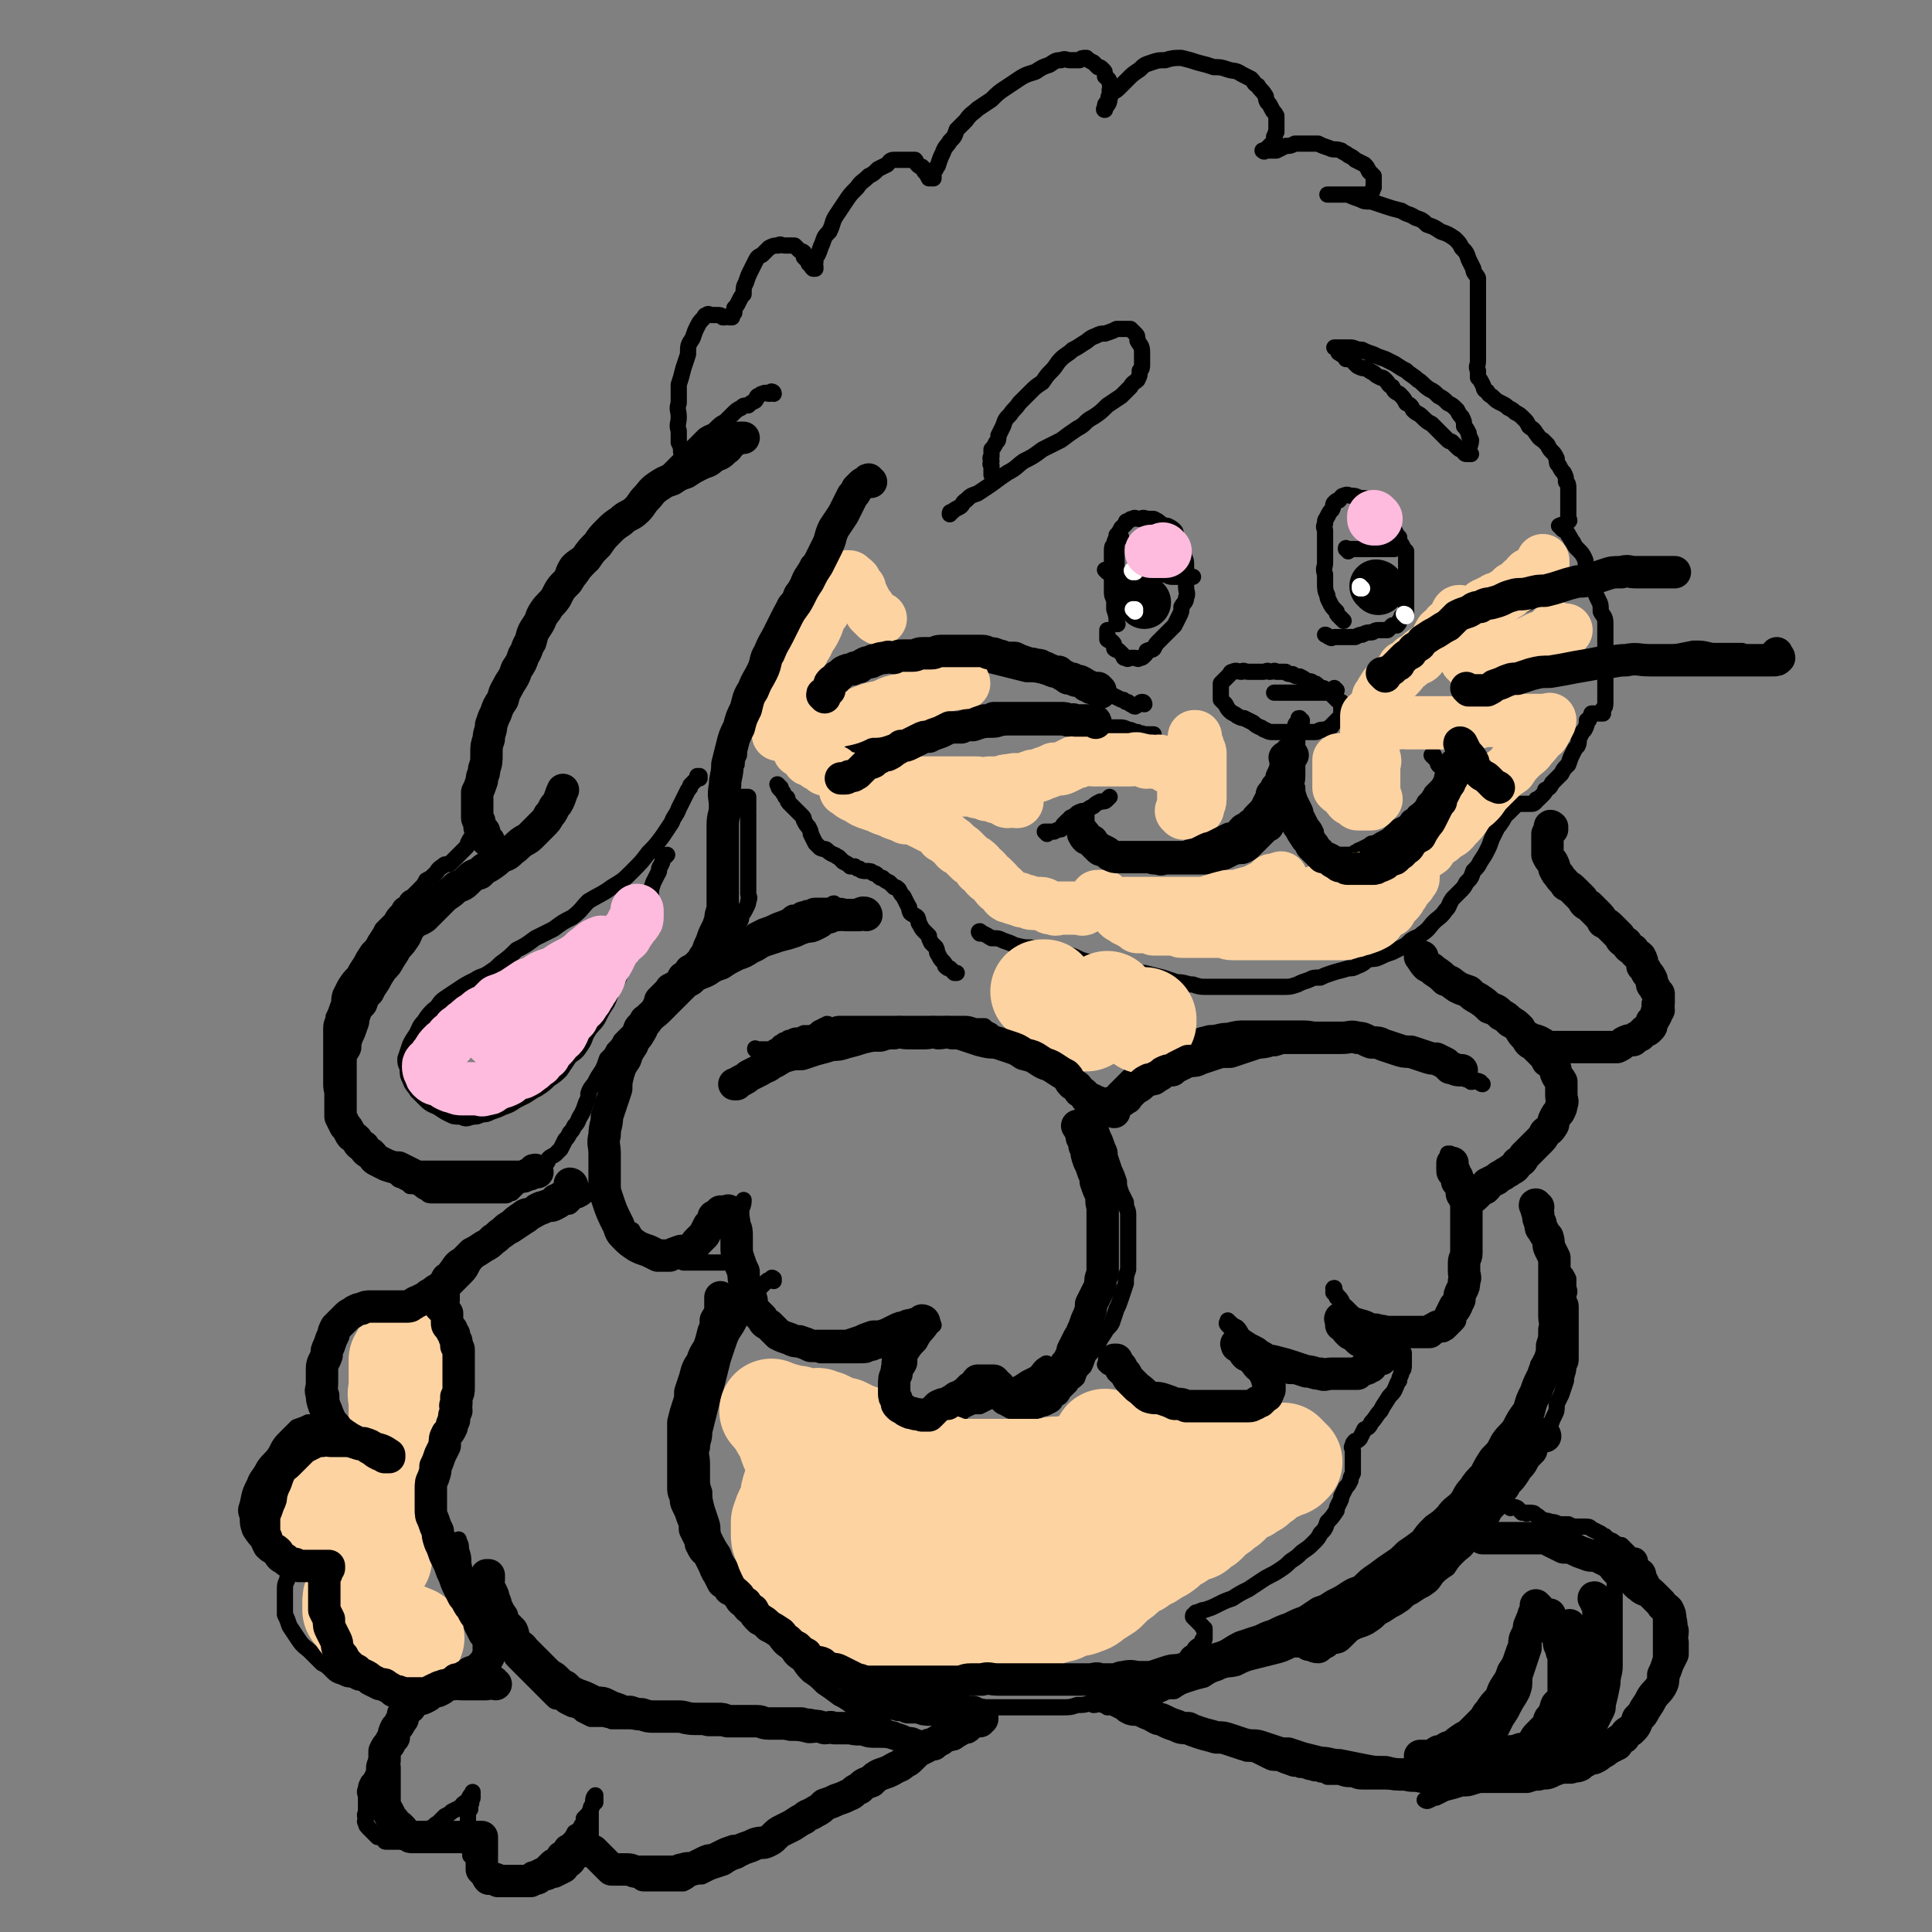 <svg viewBox='0 0 834 834' version='1.1' xmlns='http://www.w3.org/2000/svg' xmlns:xlink='http://www.w3.org/1999/xlink'><rect x="0" y="0" width="834" height="834" fill="#808080" stroke="none"/><g fill='none' stroke='#000000' stroke-width='7' stroke-linecap='round' stroke-linejoin='round'><path d='M334,170c0,0 -1,-1 -1,-1 0,0 1,0 1,1 0,0 0,0 0,0 0,0 -1,-1 -1,-1 0,0 1,0 1,1 -1,0 -1,-1 -2,0 -1,0 -1,-1 -3,0 -1,0 -1,1 -2,1 -1,1 0,1 -1,2 -2,1 -2,1 -3,2 -2,0 -2,0 -3,1 -2,1 -2,1 -4,3 -1,1 -1,1 -3,3 -2,1 -2,1 -4,3 -2,2 -2,1 -5,3 -2,2 -2,2 -4,4 -3,3 -3,3 -5,5 -2,2 -2,2 -5,5 -2,2 -2,2 -5,5 -2,2 -2,2 -4,4 -3,3 -3,3 -5,6 -2,3 -3,3 -5,5 -2,3 -2,4 -5,7 -2,3 -2,3 -4,6 -3,3 -3,3 -5,6 -3,3 -2,3 -5,6 -2,3 -2,3 -5,6 -2,3 -2,3 -5,6 -2,3 -2,3 -3,6 -3,4 -3,4 -5,8 -3,4 -2,4 -5,8 -2,4 -2,4 -5,7 -2,4 -2,4 -3,7 -2,3 -2,3 -4,7 -1,3 -1,3 -2,6 -1,3 -1,3 -2,6 -1,4 -1,4 -1,7 -1,3 -1,3 -2,6 -1,3 -1,3 -2,6 0,2 0,2 1,4 0,3 0,3 0,5 -1,3 -1,3 -1,5 -1,2 -1,2 -1,3 0,2 0,2 -1,4 0,2 -1,2 -1,4 -1,1 0,1 -1,3 -1,1 -1,1 -2,3 0,1 0,1 -1,2 -1,1 -1,1 -2,2 -1,1 -1,1 -1,1 -1,1 -1,1 -2,2 -1,1 -1,1 -2,2 -2,0 -2,0 -3,1 -2,1 -2,2 -3,3 -2,2 -2,2 -4,3 -1,2 -1,2 -3,4 -1,1 -1,1 -3,3 -2,1 -2,1 -3,3 -2,1 -2,1 -3,3 -2,2 -2,2 -3,4 -2,2 -2,2 -4,4 -1,2 -1,2 -3,5 -1,2 -1,2 -3,4 -2,3 -2,3 -3,5 -2,3 -2,3 -3,5 -2,2 -2,2 -4,5 -1,2 -1,2 -2,4 -1,3 0,3 -1,5 -1,3 -1,3 -2,5 0,2 -1,2 -1,5 0,2 0,2 0,4 0,3 0,3 0,5 0,3 0,3 0,5 0,2 0,2 0,5 0,2 0,2 0,4 0,3 0,3 1,5 0,3 0,3 1,5 1,2 1,2 2,4 1,2 1,2 1,3 1,2 1,2 2,4 1,1 1,1 2,3 0,1 0,2 1,3 2,2 2,1 4,3 1,2 1,2 2,3 1,1 2,1 3,2 2,1 2,1 3,3 2,0 2,0 4,1 1,1 1,2 2,2 1,2 2,1 3,2 2,1 2,1 3,2 2,0 2,0 4,1 1,1 1,1 3,2 1,1 1,1 3,1 1,0 1,0 3,0 2,0 2,0 3,0 2,0 2,0 3,0 1,0 1,0 2,0 1,0 1,0 2,0 2,0 2,0 3,0 1,0 1,0 3,0 2,0 2,0 3,0 1,0 1,0 2,0 2,0 2,0 3,0 1,0 1,0 2,0 1,0 1,0 2,0 1,0 1,0 2,-1 1,0 1,0 1,0 1,-1 1,-1 2,-2 1,-1 1,-1 2,-2 0,-1 0,-1 1,-1 1,-1 1,-1 3,-2 0,-1 0,-1 1,-2 1,0 1,0 2,-1 1,-1 0,-1 1,-2 2,-1 2,-1 3,-1 1,-1 0,-1 1,-2 1,-1 2,-1 3,-2 1,-1 1,-1 2,-2 1,-2 1,-2 2,-4 1,-1 1,-1 2,-3 1,-1 1,-1 2,-3 2,-2 1,-2 3,-5 1,-2 1,-2 2,-5 1,-2 1,-2 1,-4 1,-3 2,-3 3,-5 1,-2 1,-2 3,-5 1,-2 1,-2 2,-5 2,-2 2,-2 3,-4 2,-2 2,-2 3,-4 2,-2 2,-2 4,-4 1,-3 1,-3 3,-5 1,-2 1,-2 3,-3 2,-2 2,-2 3,-4 2,-2 2,-2 3,-4 2,-2 2,-2 3,-3 2,-2 2,-2 4,-3 1,-2 1,-2 3,-4 2,-1 2,-1 4,-3 2,-1 2,-2 4,-3 1,-1 1,-1 3,-1 2,-1 1,-1 3,-2 2,-1 2,-1 3,-2 2,0 2,0 3,-1 1,-1 1,-1 2,-3 0,-1 0,-1 1,-3 1,-1 1,-1 2,-3 1,-1 1,-1 1,-3 1,-1 1,-1 2,-3 1,-2 1,-2 1,-3 1,-2 0,-2 0,-3 0,-2 0,-2 0,-4 0,-1 0,-1 0,-3 0,-1 0,-1 0,-3 0,-2 0,-2 0,-3 0,-2 0,-2 0,-3 0,-2 0,-2 0,-4 0,-1 0,-1 0,-3 0,-1 0,-1 0,-3 0,-2 0,-2 0,-3 0,-2 0,-2 0,-3 0,-2 0,-2 0,-3 -1,-1 0,-1 0,-1 0,-1 0,-1 0,-2 0,-1 0,-1 0,-2 0,0 0,0 0,-1 0,-1 0,-1 0,-1 -2,0 -3,0 -5,0 -1,0 -1,0 -2,0 -1,0 -1,0 -1,0 -1,0 -1,0 -1,0 0,0 -1,1 -1,0 0,0 0,-1 1,-1 0,-1 0,-1 0,-2 0,-1 -1,-1 0,-1 0,-2 0,-2 1,-4 1,-2 1,-1 2,-3 1,-2 0,-2 1,-3 0,-2 0,-2 1,-4 0,-2 0,-2 0,-3 0,-2 0,-2 0,-3 1,-3 1,-3 1,-5 1,-1 1,-1 1,-3 0,-2 0,-2 1,-4 0,-3 1,-3 2,-5 0,-2 0,-3 0,-5 1,-2 1,-2 2,-4 1,-3 1,-3 2,-5 0,-2 0,-2 1,-5 1,-2 1,-2 2,-4 1,-3 2,-3 3,-5 1,-3 1,-3 2,-5 1,-3 1,-4 2,-7 1,-3 1,-3 3,-5 1,-3 1,-3 3,-5 1,-3 1,-3 2,-5 2,-3 2,-3 3,-5 2,-2 2,-2 4,-5 1,-2 1,-2 3,-4 1,-1 1,-1 2,-3 1,-1 1,-1 2,-3 0,-1 0,-1 1,-3 1,-1 1,0 2,-1 1,-1 1,-1 1,-2 1,-1 1,-1 2,-1 0,0 0,0 0,0 '/><path d='M361,391c-1,0 -1,-1 -1,-1 -1,0 -1,1 -1,1 -2,0 -2,0 -3,0 -1,0 -1,0 -2,0 -1,0 -1,0 -2,0 -2,0 -2,1 -4,1 -1,1 -1,0 -3,1 -1,1 -1,1 -3,1 -2,1 -1,1 -3,2 -2,1 -3,1 -5,2 -2,1 -2,1 -5,2 -2,1 -2,1 -4,2 -3,2 -3,2 -5,4 -3,1 -3,1 -5,3 -2,2 -2,2 -5,3 -2,2 -2,2 -5,3 -2,2 -2,2 -4,4 -3,1 -2,2 -4,4 -3,2 -3,2 -5,4 -2,2 -1,3 -3,5 -2,2 -2,2 -3,4 -2,2 -2,2 -3,4 -2,3 -2,3 -4,5 -1,2 -1,2 -3,3 -1,2 -1,2 -3,4 -1,2 -1,2 -2,3 -1,2 -1,2 -2,4 -1,1 -1,1 -2,3 0,1 0,1 -1,3 -1,2 -1,2 -2,3 0,2 0,2 -1,3 -1,2 -1,2 -2,3 0,2 0,2 -1,4 0,1 0,1 0,3 -1,1 -1,1 -1,3 -1,1 -1,1 -1,2 0,2 0,2 0,4 0,1 0,1 0,3 0,1 0,1 0,3 0,1 0,1 0,3 0,2 0,2 0,3 0,2 0,2 0,4 0,2 0,2 1,4 0,2 1,2 1,4 1,2 1,2 2,4 1,2 0,2 2,4 1,2 1,1 2,3 2,2 2,2 3,3 2,2 2,2 4,3 1,2 1,2 3,4 1,1 1,1 3,3 1,1 1,1 3,2 2,1 2,1 3,2 2,0 2,1 4,1 1,1 1,0 3,1 1,0 1,0 3,1 1,0 1,0 3,0 2,0 2,0 3,0 2,0 2,0 3,0 2,0 2,0 3,0 1,0 1,0 1,0 1,0 1,0 2,0 1,0 1,0 2,0 0,0 0,0 1,0 1,0 1,0 2,0 1,0 1,0 1,0 1,0 1,0 2,0 0,0 0,0 0,0 0,0 0,0 0,0 '/><path d='M256,515c-1,0 -1,-1 -1,-1 -1,0 -1,1 -2,2 -1,1 -1,1 -3,2 -1,0 -1,0 -2,0 0,1 0,1 -1,2 -1,1 -1,1 -3,1 -1,1 -1,1 -3,2 -2,1 -2,1 -4,1 -2,1 -2,1 -5,2 -2,1 -2,2 -4,3 -3,2 -3,2 -6,4 -2,1 -2,1 -5,3 -2,2 -2,2 -5,4 -3,2 -3,2 -6,4 -3,3 -2,4 -5,7 -3,3 -3,3 -6,6 -2,4 -2,4 -4,8 -3,4 -3,4 -5,8 -2,4 -2,4 -4,7 -1,3 -2,3 -3,6 -1,3 -1,3 -2,7 0,2 -1,2 -1,5 0,3 0,3 0,5 0,2 0,2 1,4 1,2 1,2 2,3 0,1 0,1 1,1 2,1 2,0 4,0 1,0 1,1 3,0 1,0 1,0 2,-1 1,-1 0,-1 1,-2 1,0 1,0 2,0 0,-1 1,0 1,0 1,0 1,0 1,0 0,0 0,0 0,0 0,0 0,-1 -1,-1 0,0 1,0 1,1 -2,4 -3,4 -4,8 -1,4 -1,4 -2,8 -1,5 -1,5 -1,9 -1,5 -2,5 -2,9 0,5 0,5 0,9 0,3 0,3 0,6 0,2 0,2 1,4 0,2 0,2 1,3 1,1 1,1 1,1 1,1 1,0 2,0 1,0 1,0 3,0 1,0 1,0 1,0 1,-1 1,0 2,0 1,0 1,0 2,0 0,0 0,-1 0,0 1,2 1,2 1,4 1,3 1,3 1,6 1,4 0,4 1,8 1,3 1,3 2,7 0,3 1,3 1,6 1,3 0,3 1,5 0,3 0,3 1,5 0,1 1,1 1,2 1,1 1,2 2,2 1,0 1,0 2,0 0,0 1,0 1,0 1,0 1,1 2,1 1,1 1,1 2,2 2,1 2,0 4,1 1,2 1,2 3,4 1,1 1,1 3,3 2,2 2,2 3,3 2,2 2,2 3,3 2,2 2,2 4,4 1,1 1,1 3,3 1,1 1,0 3,1 1,1 1,1 3,2 2,1 2,1 3,1 2,1 2,1 3,2 2,1 2,1 4,2 1,0 1,0 3,0 1,0 1,0 3,0 2,1 2,0 3,1 2,0 2,0 4,0 3,0 3,0 5,0 2,0 2,0 4,0 1,0 1,1 3,1 1,0 1,0 3,0 2,0 2,0 4,0 2,0 2,0 5,0 2,0 2,1 4,1 3,0 3,0 5,0 3,0 3,1 5,1 2,0 2,0 5,0 2,-1 2,-1 4,0 3,0 3,0 6,0 3,0 3,0 6,0 3,1 3,1 6,1 4,0 4,0 8,1 4,0 4,0 8,1 4,0 4,-1 8,0 4,0 4,0 8,0 4,1 3,1 7,1 3,1 3,1 7,1 4,0 4,0 7,1 3,0 3,0 6,0 2,0 2,0 5,0 2,0 2,0 4,0 2,0 2,0 4,0 1,0 1,1 2,1 1,0 1,0 1,0 1,0 1,0 1,0 '/><path d='M401,738c0,0 -1,-1 -1,-1 0,0 0,0 1,0 1,0 1,0 3,0 1,0 1,0 2,0 2,0 2,0 3,0 1,0 1,0 3,0 2,0 2,0 4,0 3,0 3,0 6,0 3,0 3,0 6,0 4,0 4,0 8,0 4,0 4,0 8,0 4,0 4,0 8,0 3,0 3,0 6,0 4,0 4,0 7,-1 3,0 3,0 6,-1 3,-1 3,-1 6,-2 3,-1 3,-1 6,-1 3,-1 3,-1 6,-2 3,-1 3,0 6,-2 3,-1 2,-1 5,-3 2,-1 2,-1 5,-3 2,-1 2,-1 4,-3 1,-1 1,-2 3,-3 1,-2 1,-2 3,-3 1,-2 1,-2 3,-3 1,-1 1,-1 1,-2 1,0 1,0 1,-1 0,-1 0,-1 0,-2 0,-1 0,-1 0,-2 0,0 -1,0 -1,-1 -1,-1 -1,-1 -2,-2 0,0 0,0 -1,-1 -1,-1 -1,-1 -1,-1 0,-1 0,-1 1,-1 0,-1 0,-1 1,-1 2,-1 2,-1 3,-1 3,-1 3,-1 5,-2 4,-2 4,-2 7,-3 3,-2 3,-2 7,-4 3,-2 3,-2 6,-4 3,-2 4,-2 7,-4 3,-2 3,-2 5,-4 3,-2 3,-2 5,-4 3,-2 3,-2 5,-4 2,-2 2,-2 3,-4 2,-2 2,-2 3,-5 2,-2 2,-2 4,-5 0,-1 0,-1 1,-3 1,-2 1,-2 1,-3 1,-2 1,-2 2,-4 1,-1 1,-1 2,-3 0,-1 0,-1 1,-3 0,-1 0,-2 0,-3 0,-1 0,-1 0,-2 0,0 0,0 0,-1 0,-1 0,-1 0,-2 0,-1 0,-1 0,-1 0,-1 0,-1 0,-1 0,-1 -1,-1 0,-2 0,-1 0,-1 1,-2 1,0 1,0 2,-1 1,-2 1,-2 2,-4 2,-1 2,-1 3,-3 2,-2 2,-3 4,-5 1,-2 1,-2 3,-5 1,-2 2,-2 3,-4 1,-2 1,-3 2,-4 0,-2 1,-2 1,-4 1,-1 1,-1 1,-3 0,-1 0,-1 0,-1 0,-1 0,-1 0,-2 0,-1 0,-1 0,-1 0,-1 0,-1 0,-1 0,0 0,0 0,0 -1,1 -1,1 -3,2 -2,1 -2,1 -4,2 -3,0 -3,0 -5,1 -2,1 -2,1 -4,2 -2,1 -2,1 -4,1 -2,1 -2,2 -4,2 -2,0 -2,0 -4,0 -2,0 -2,0 -5,0 -2,0 -2,0 -5,0 -2,0 -2,0 -4,0 -2,0 -2,0 -4,0 -1,0 -1,0 -3,0 -2,0 -2,-1 -3,-1 -2,-1 -2,-1 -3,-2 -2,-1 -2,-1 -3,-1 -2,-1 -2,-1 -4,-2 -1,-1 -1,-2 -2,-3 -1,-2 -2,-2 -3,-4 -2,-1 -1,-1 -3,-2 -1,-2 -1,-2 -2,-3 0,-1 0,0 -1,-1 -1,-1 -1,-1 -2,-2 -1,-1 -1,-1 -1,-1 -1,-1 0,-1 0,-2 0,0 0,0 0,0 2,2 2,2 4,3 2,2 1,2 3,4 3,2 3,2 5,3 2,1 2,1 3,2 2,1 2,1 3,2 2,0 2,1 4,1 2,1 2,1 4,2 2,1 2,1 5,1 2,1 2,1 5,2 2,1 2,1 4,2 2,0 2,1 4,1 1,1 1,0 3,0 1,0 1,0 3,0 2,0 2,0 4,0 1,0 1,0 3,0 2,0 2,0 3,0 2,-1 2,-1 3,-2 2,0 2,0 4,-1 1,0 1,0 2,-1 1,-1 1,-1 2,-1 1,0 1,0 1,-1 1,0 1,0 2,0 0,-1 0,-1 0,-2 0,0 0,0 0,-1 0,0 0,0 0,0 0,-1 0,-1 0,-1 -1,-1 -1,-1 -2,-2 -1,0 -1,0 -2,-1 -1,0 -1,0 -2,-1 -2,-1 -2,-1 -4,-2 -1,-1 -1,0 -3,-1 -1,-1 -1,-1 -3,-2 -1,-1 -1,-1 -2,-1 -1,-1 -1,-2 -2,-3 -1,-1 -1,-1 -2,-3 -1,-1 -1,-1 -2,-3 0,-1 0,-1 -1,-2 -1,-1 -1,-1 -2,-2 0,-1 -1,-1 -1,-2 -1,0 0,0 0,-1 0,0 0,0 0,0 0,0 0,0 0,-1 -1,0 0,1 0,1 1,2 1,2 2,3 2,2 1,3 3,4 2,2 2,2 4,4 2,1 2,1 4,2 2,1 2,0 4,1 1,1 1,1 3,2 2,1 2,1 3,1 2,1 2,2 3,2 2,0 2,0 3,0 2,0 2,0 4,0 2,0 2,0 4,0 2,0 2,0 3,0 2,0 2,0 4,0 1,0 1,0 3,0 1,0 1,-1 2,-1 1,-1 1,-1 2,-2 1,-1 1,-1 2,-2 1,-1 0,-1 1,-3 1,-1 1,-1 2,-3 0,-2 0,-2 0,-3 0,-2 0,-2 0,-3 0,-2 0,-2 0,-4 0,-1 1,-1 1,-3 0,-1 0,-1 0,-3 0,-2 0,-2 0,-3 0,-3 0,-3 0,-5 0,-2 0,-2 0,-5 0,-2 0,-2 0,-4 0,-2 0,-2 0,-5 0,-2 0,-2 -1,-4 0,-2 0,-2 0,-4 0,-2 0,-2 0,-4 -1,-2 -1,-2 -1,-4 0,-1 0,-1 0,-3 0,-1 -1,-1 -1,-3 0,-1 0,-1 -1,-2 0,-1 0,-1 0,-2 -1,0 -1,0 -2,-1 0,-1 0,-1 -1,-2 0,0 -1,0 -1,0 '/><path d='M640,468c-1,0 -1,-1 -1,-1 -2,-1 -2,0 -4,0 -1,-1 -1,-1 -2,-1 -1,-1 -1,-1 -2,-2 -2,-1 -2,-1 -4,-1 -1,-1 -1,-1 -3,-2 -2,-1 -2,-1 -5,-2 -2,0 -2,0 -5,-1 -2,-1 -2,-1 -4,-2 -3,-1 -3,-1 -5,-1 -3,-1 -3,-1 -5,-2 -2,-1 -2,-1 -5,-2 -3,0 -3,0 -6,-1 -3,-1 -3,-1 -6,-2 -3,-1 -3,-1 -6,-1 -4,-1 -4,-1 -8,-2 -4,-1 -4,-1 -8,-1 -4,0 -4,0 -7,0 -4,0 -4,0 -9,0 -4,0 -4,0 -7,0 -4,0 -4,0 -8,1 -4,0 -4,1 -8,1 -4,1 -4,1 -7,2 -3,1 -3,1 -6,3 -4,1 -4,1 -7,3 -2,1 -2,1 -5,3 -2,1 -2,1 -4,3 -2,1 -1,1 -3,3 -2,1 -2,1 -3,2 -2,2 -2,2 -3,3 -2,2 -2,2 -3,3 -1,3 -1,3 -2,5 0,2 -1,2 -2,3 -1,2 0,2 -1,3 -1,2 -1,2 -2,4 0,1 -1,0 -1,1 -1,1 0,1 0,2 '/><path d='M327,454c0,-1 -1,-1 -1,-1 0,-1 0,0 0,0 1,0 1,0 2,0 1,0 1,0 2,0 1,0 1,0 2,0 1,0 1,0 2,-1 1,0 1,0 1,0 1,-1 1,-2 2,-2 1,-1 1,-1 2,-1 1,-1 1,-1 2,-1 2,-1 2,-1 3,-1 1,0 1,0 3,-1 2,0 2,0 3,0 2,-1 2,-1 3,-2 2,-1 2,-1 4,-2 1,0 1,1 3,1 1,-1 1,-1 3,-1 1,0 2,0 3,0 2,0 2,0 4,0 2,0 2,0 4,0 2,0 2,0 5,0 2,0 2,0 4,0 3,0 3,0 5,0 2,0 2,0 5,0 2,0 2,0 4,0 2,0 2,0 5,0 2,0 2,0 4,0 3,0 3,0 5,0 3,0 3,0 5,0 2,0 2,0 5,1 2,0 2,0 4,0 1,1 1,1 3,2 1,1 1,1 3,2 2,0 2,0 4,1 3,1 3,1 5,2 2,1 2,1 4,3 2,1 2,1 3,2 2,1 2,1 4,2 1,1 1,1 3,2 1,1 2,1 3,2 2,2 2,2 3,4 1,1 1,1 2,3 1,2 1,2 2,3 2,2 2,2 4,5 1,2 1,2 3,4 1,3 1,3 3,5 1,2 1,2 2,5 1,2 1,2 2,5 1,2 1,2 1,4 1,3 1,3 2,6 1,2 1,2 2,5 0,2 0,2 1,5 1,2 1,2 2,4 0,3 1,3 1,5 0,2 0,2 0,5 0,2 0,2 0,5 0,2 0,2 0,4 0,3 0,3 0,5 0,3 0,3 0,5 -1,3 -1,3 -1,6 -1,3 -1,3 -2,6 -1,3 -1,3 -2,5 -1,3 -1,3 -2,6 -1,2 -2,2 -3,4 -2,3 -2,3 -3,5 -2,3 -2,3 -4,5 -1,2 -1,3 -2,5 -2,2 -2,2 -3,5 -2,2 -2,1 -3,3 -2,2 -2,2 -3,3 -1,2 -1,2 -3,3 -1,2 -1,2 -3,3 -2,1 -2,1 -3,1 -2,1 -2,1 -3,1 -2,0 -2,0 -4,0 -1,0 -1,0 -2,0 -1,0 -1,0 -2,0 -1,0 -1,0 -2,0 0,0 0,0 -1,0 0,0 0,0 0,0 1,-3 1,-3 2,-6 1,-2 2,-2 3,-4 1,-2 2,-1 3,-3 2,-1 2,-1 4,-3 0,0 0,0 1,-1 1,-1 1,-1 2,-2 0,0 0,0 1,-1 0,0 0,0 0,0 0,0 0,-1 -1,0 -2,1 -2,2 -4,4 -2,1 -2,1 -4,2 -3,2 -3,2 -5,3 -2,1 -1,2 -3,3 -1,1 -1,1 -3,2 -2,1 -2,1 -5,2 -2,1 -2,1 -4,2 -3,0 -3,0 -5,1 -2,1 -2,1 -3,2 -2,1 -2,1 -4,1 -1,1 -1,2 -3,2 -2,0 -2,0 -4,0 -1,0 -1,0 -3,0 -1,0 -1,0 -3,0 -1,0 -1,0 -3,0 0,0 0,0 -1,-1 -1,-1 -1,-1 -3,-2 0,0 0,0 -1,-1 -1,-1 -1,-1 -2,-2 0,0 -1,0 -1,-1 -1,-2 -1,-2 -2,-4 0,-1 0,-1 0,-3 0,-1 -1,-1 -1,-3 0,-1 0,-1 0,-2 0,-1 0,-1 0,-2 0,-2 0,-2 0,-3 0,-2 0,-2 1,-3 0,-1 1,0 1,-1 1,-1 1,-2 2,-3 1,-1 2,0 3,-1 1,-1 1,-1 3,-3 1,0 1,0 2,-1 1,-1 1,-1 1,-2 1,0 1,0 2,-1 1,-1 1,-1 2,-2 0,0 0,0 1,0 1,-1 1,0 1,0 0,0 0,0 0,0 -2,1 -2,1 -5,3 -2,1 -2,1 -4,2 -3,1 -3,1 -5,2 -2,1 -2,1 -4,2 -3,1 -3,1 -5,2 -2,0 -2,1 -4,1 -2,1 -2,1 -5,1 -2,0 -2,0 -4,0 -2,0 -2,0 -4,0 -1,0 -1,0 -3,0 -1,0 -1,0 -3,0 -1,0 -2,0 -3,0 -2,-1 -2,-1 -3,-2 -2,-1 -2,-1 -3,-2 -2,0 -2,0 -4,-1 -1,-1 -1,-1 -2,-2 -1,-1 -1,0 -2,-1 -2,-2 -2,-2 -4,-4 -1,-1 -1,-1 -3,-3 -1,-1 -1,-1 -3,-3 -1,-2 -1,-1 -2,-3 -2,-2 -1,-2 -2,-4 -1,-2 -1,-2 -2,-4 -1,-2 -1,-2 -1,-4 -1,-2 -1,-2 -2,-5 -1,-2 -1,-2 -1,-4 0,-3 0,-3 0,-5 0,-3 0,-3 0,-5 0,-2 0,-2 0,-4 0,-2 0,-2 0,-4 0,-1 0,-2 0,-3 1,-2 1,-3 1,-4 '/><path d='M478,590c0,0 -1,-1 -1,-1 0,0 1,0 1,1 0,0 0,0 0,0 2,1 2,1 3,3 1,1 1,1 3,2 1,1 1,1 3,2 1,1 1,1 3,2 2,0 2,0 4,1 2,1 2,1 4,2 2,1 2,1 5,1 2,1 2,1 4,1 2,0 2,0 3,0 2,0 2,0 3,0 2,0 2,0 4,0 1,0 1,0 3,0 1,0 1,0 3,0 2,0 2,0 3,0 2,0 2,0 3,0 2,0 2,0 4,0 1,0 1,0 3,0 1,0 1,0 2,0 0,0 0,0 1,0 1,0 1,0 2,0 1,0 1,-1 1,-1 1,0 1,0 2,0 1,0 1,-1 2,-1 0,-1 0,-1 1,-1 0,-1 0,-1 1,-2 0,0 0,0 0,0 '/><path d='M663,520c0,-1 -1,-2 -1,-1 0,1 0,2 0,4 1,1 1,1 2,2 0,1 0,1 1,2 0,1 1,1 1,3 1,1 0,1 1,3 0,2 1,2 2,3 0,2 0,2 1,3 1,2 1,2 2,3 1,2 1,2 1,4 1,1 1,1 2,3 1,1 1,1 2,3 0,2 0,2 0,4 1,2 0,2 0,4 0,2 1,2 1,4 0,2 0,2 0,4 0,2 0,2 0,4 0,2 0,2 0,4 0,3 0,3 0,5 0,2 0,2 0,5 0,2 0,2 -1,4 0,3 -1,3 -1,6 -1,3 -1,3 -2,6 -1,2 -1,2 -2,4 0,3 0,3 -1,5 -1,2 -1,2 -2,5 -1,2 -1,2 -2,5 -1,2 -1,2 -2,4 -2,2 -2,2 -3,4 -1,2 -1,2 -2,4 -2,3 -2,2 -3,4 -2,3 -2,3 -4,5 -1,2 -1,2 -3,4 -1,2 -1,2 -3,5 -2,2 -2,2 -3,4 -2,2 -2,2 -3,4 -2,2 -2,2 -4,4 -1,2 -1,2 -3,4 -2,3 -2,2 -5,5 -2,2 -2,2 -4,5 -3,2 -3,2 -5,4 -2,3 -2,3 -5,5 -2,1 -2,1 -5,3 -2,1 -2,1 -4,3 -3,2 -3,2 -5,3 -3,2 -3,2 -5,3 -2,2 -2,2 -5,4 -2,1 -2,1 -5,2 -2,1 -2,1 -4,2 -3,1 -3,1 -5,2 -3,1 -3,1 -5,1 -4,1 -4,1 -7,2 -3,1 -3,1 -7,1 -4,2 -4,2 -8,3 -4,1 -4,1 -8,2 -4,1 -4,1 -8,3 -4,1 -4,0 -8,2 -3,1 -3,1 -6,3 -4,1 -4,1 -7,2 -3,1 -3,1 -6,3 -3,0 -3,0 -5,1 -2,1 -3,1 -5,2 -2,1 -2,1 -4,1 -1,1 -1,0 -3,0 -2,0 -2,0 -3,0 '/><path d='M665,590c0,0 -1,-1 -1,-1 0,0 0,0 1,1 0,0 0,0 0,0 0,0 -1,-1 -1,-1 0,0 1,0 1,1 -1,0 -1,0 -1,1 -1,2 -1,2 -1,3 0,2 0,2 0,4 -1,3 -1,2 -2,5 -1,2 -1,2 -1,5 -1,3 -1,3 -2,6 -1,3 -1,3 -2,6 0,2 0,2 -1,5 -1,2 -1,2 -2,5 -1,2 -1,2 -2,4 -2,4 -3,5 -5,7 '/><path d='M334,553c0,-1 -1,-1 -1,-1 0,-1 1,0 1,0 -1,1 -2,0 -3,1 -1,1 -1,1 -2,2 -1,1 -1,1 -2,2 -1,1 -1,1 -1,2 -1,1 -1,1 -2,2 -1,2 -1,2 -2,3 0,2 0,2 -1,4 -1,1 -1,1 -2,3 -1,2 -1,2 -3,5 -1,2 -1,2 -2,5 -1,3 -1,3 -2,6 -1,4 -1,4 -2,8 -1,4 -1,4 -2,7 -1,4 -1,4 -2,8 -1,4 -1,4 -2,8 0,4 -1,4 -1,7 -1,3 0,3 0,7 0,3 0,3 0,6 0,3 0,3 1,6 0,3 0,3 1,7 1,3 1,3 2,6 1,3 0,3 1,6 2,4 2,4 4,7 1,3 1,3 3,6 1,3 1,3 3,6 2,4 1,4 3,7 2,3 2,3 5,6 2,3 2,3 4,6 3,4 3,4 5,7 2,3 2,3 5,5 2,3 2,3 5,5 2,3 2,3 4,5 3,2 3,2 6,5 3,2 3,2 7,5 2,1 2,1 5,3 2,2 2,2 5,3 2,2 2,2 5,3 3,2 3,2 5,3 3,2 3,1 5,2 3,1 3,1 5,2 2,0 2,0 4,1 1,0 1,1 3,1 1,0 1,0 2,0 1,0 1,0 2,0 0,0 0,0 1,0 0,0 1,0 1,0 0,0 -1,0 -1,1 -1,0 0,0 -1,1 -1,1 -1,1 -2,1 -2,1 -2,1 -3,2 -2,1 -2,1 -5,2 -3,2 -3,2 -6,3 -4,2 -4,2 -8,4 -4,3 -4,3 -9,5 -4,2 -4,3 -8,5 -4,2 -4,2 -8,5 -3,2 -3,2 -7,4 -4,3 -5,3 -9,5 -3,2 -3,2 -7,5 -3,2 -3,2 -6,5 -3,2 -3,2 -6,4 -3,1 -3,1 -6,3 -3,1 -3,1 -6,2 -2,1 -2,1 -4,2 -2,0 -2,0 -5,1 -1,1 -1,1 -3,2 -1,0 -1,0 -3,0 -2,0 -2,0 -3,0 -2,0 -2,0 -3,0 -2,0 -2,0 -4,0 -2,0 -2,0 -4,0 -2,0 -2,-1 -3,-2 -2,-1 -2,-1 -4,-1 -1,-1 -1,-1 -3,-2 -1,-1 -1,-1 -3,-2 -1,0 -2,0 -3,-1 -1,-1 -1,-1 -2,-2 -1,-2 0,-2 -1,-4 -1,-1 -1,-1 -2,-2 -1,-2 -1,-2 -2,-3 0,-2 0,-2 0,-3 0,-2 0,-2 0,-4 0,-1 0,-1 0,-3 0,-1 0,-1 0,-3 0,-1 0,-1 1,-2 0,-1 0,0 1,-1 0,-1 0,-1 0,-2 -1,0 0,-1 0,-1 -1,1 -1,2 -1,4 -1,2 -1,2 -2,4 -1,1 -1,1 -2,2 0,2 0,2 -1,3 -1,2 -1,2 -3,3 -1,2 -1,2 -3,4 -2,1 -2,1 -3,3 -2,1 -2,1 -3,3 -2,1 -2,1 -3,2 -1,1 -1,1 -2,2 -2,1 -2,1 -4,2 -1,0 -1,0 -2,1 -1,1 -1,1 -2,1 -2,1 -2,0 -4,0 -1,0 -1,0 -3,0 -1,0 -1,0 -2,0 -1,0 -1,0 -2,0 -1,0 -1,0 -2,0 -1,0 -1,1 -2,0 -1,0 -1,-1 -1,-2 -1,0 -1,0 -2,-1 -1,-1 -1,-1 -2,-2 0,-1 0,-1 -1,-1 -1,-1 -1,-1 -2,-2 0,-1 0,-1 0,-2 -1,-1 -1,-1 -1,-2 0,-1 0,-1 0,-2 0,-1 0,-1 0,-3 0,-1 0,-1 0,-3 0,-1 0,-1 0,-3 0,-1 0,-1 0,-2 0,-1 0,-1 0,-2 0,-1 0,-1 1,-1 0,-1 0,-1 0,-2 1,-1 0,-1 0,-1 0,-1 1,-1 1,-2 0,-1 0,-1 0,-2 0,0 0,-1 0,0 -1,1 -1,1 -2,3 -2,2 -2,1 -3,3 -2,1 -2,1 -4,2 -1,1 -1,1 -3,2 -1,1 -1,1 -3,3 -2,1 -1,1 -3,2 -2,1 -2,1 -3,2 -2,0 -2,0 -4,1 -1,1 -1,1 -2,2 -1,1 -1,1 -2,1 -2,0 -2,0 -3,0 -1,0 -1,0 -2,0 -1,0 -1,0 -3,0 -1,0 -1,0 -1,-1 -1,-1 -1,-1 -3,-1 -1,-1 -1,-1 -2,-2 -1,-1 -1,-1 -2,-2 0,-1 -1,0 -1,-2 -1,-1 0,-1 0,-2 -1,-2 0,-2 0,-3 0,-2 0,-2 0,-3 0,-2 0,-2 0,-3 0,-2 -1,-2 0,-4 0,-1 0,-1 1,-3 1,-1 1,-1 2,-3 1,-2 0,-3 1,-5 1,-2 1,-2 2,-4 2,-2 2,-2 3,-4 1,-3 1,-3 2,-5 2,-2 2,-2 3,-5 2,-2 2,-2 4,-4 1,-2 1,-2 4,-3 2,-2 2,-2 4,-4 3,-1 3,-1 5,-3 2,-1 2,-2 4,-3 2,-2 2,-2 4,-3 1,-1 1,-1 3,-1 2,-1 2,-1 3,-2 2,-1 2,-1 3,-2 1,0 2,0 3,-1 '/><path d='M472,736c0,0 -1,-1 -1,-1 0,0 1,1 1,1 0,0 0,0 0,0 2,0 2,-1 4,0 1,0 1,0 2,1 1,0 1,0 2,0 2,1 2,1 4,2 1,1 1,1 3,2 3,1 3,0 5,1 2,1 2,1 5,2 2,1 2,1 4,1 3,1 3,1 5,2 3,1 3,1 5,2 2,0 2,1 5,1 2,1 2,0 4,1 2,1 2,1 4,2 2,0 2,0 5,0 2,1 2,1 4,2 3,1 3,1 5,2 3,0 3,0 5,1 2,1 2,1 4,2 2,1 2,1 5,1 2,1 2,1 5,2 2,1 2,0 4,1 3,0 3,1 5,1 2,1 2,0 4,1 2,0 1,0 3,1 3,0 3,0 5,0 3,1 3,1 5,1 2,0 2,1 5,1 2,0 2,0 4,0 2,0 2,0 3,0 2,0 2,0 4,0 2,0 2,0 4,0 2,0 2,0 3,0 2,0 2,0 4,0 1,0 1,0 3,-1 1,-1 1,-1 3,-2 2,0 2,0 3,-1 2,-1 2,-1 3,-2 2,-1 2,-1 4,-1 1,-1 1,-1 3,-2 1,-1 1,-1 3,-2 2,0 2,0 3,-1 2,-1 2,-1 3,-2 2,-1 2,-1 3,-2 2,-1 2,-1 4,-3 1,-1 2,-1 3,-3 1,-2 1,-2 2,-4 2,-3 2,-3 3,-5 2,-4 2,-3 4,-7 1,-3 1,-3 1,-7 1,-3 1,-3 2,-6 1,-3 1,-3 2,-6 0,-2 0,-2 0,-5 -1,-1 0,-1 0,-3 -1,-1 -1,-1 -1,-3 0,0 0,0 0,0 '/><path d='M652,651c0,0 -1,-1 -1,-1 0,0 1,0 1,0 0,0 0,0 0,0 1,1 1,0 3,1 1,1 1,1 2,2 1,0 1,0 2,0 0,1 0,0 1,0 2,0 2,0 3,1 2,1 1,1 3,2 2,1 2,0 3,1 2,0 2,0 4,1 2,0 2,0 4,0 2,1 2,1 4,1 2,0 2,0 3,0 2,0 2,0 3,1 2,1 2,1 4,2 0,0 0,0 1,1 1,0 1,0 1,1 1,0 1,0 2,1 1,0 1,0 2,1 2,1 2,1 3,1 1,1 1,1 2,2 1,1 1,1 2,2 1,1 2,0 3,1 1,1 1,2 1,3 1,2 2,1 3,3 1,2 0,2 1,3 1,2 1,2 2,4 1,1 1,1 1,3 1,2 2,2 2,4 0,2 0,2 0,4 0,3 0,3 0,5 0,4 0,4 0,7 0,2 0,2 0,5 0,2 0,2 0,5 0,2 0,2 0,5 0,2 -1,2 -1,4 -1,3 -2,3 -3,5 -1,3 -1,3 -3,5 -1,2 -2,1 -3,3 -2,2 -2,2 -4,3 -2,2 -2,2 -3,3 -2,2 -2,2 -4,3 -2,2 -2,2 -4,3 -3,1 -3,1 -5,2 -3,2 -3,2 -6,3 -3,1 -3,1 -6,2 -3,1 -3,2 -6,3 -3,1 -3,0 -6,1 -4,1 -4,1 -7,2 -3,1 -3,1 -6,2 -3,1 -3,1 -6,2 -4,1 -4,1 -7,2 -3,1 -3,1 -6,1 -3,1 -3,1 -7,2 -2,1 -2,1 -4,2 -2,0 -2,1 -3,1 -1,1 -2,0 -2,0 '/><path d='M697,680c0,0 -1,-1 -1,-1 0,0 1,0 1,1 0,0 0,0 0,1 0,1 0,1 0,2 0,2 0,2 0,3 0,1 0,1 0,2 0,1 0,1 0,3 0,2 0,2 0,4 0,4 0,4 0,7 0,4 0,4 0,9 0,4 0,4 0,8 0,4 -1,4 -1,8 -1,5 -1,5 -2,9 0,2 0,2 -1,4 -1,2 -1,2 -2,4 -1,2 -1,2 -3,3 -1,1 -1,1 -3,2 -2,1 -2,1 -3,2 -2,0 -2,0 -3,1 -2,1 -1,1 -3,2 0,0 0,0 -1,1 -1,0 -1,0 -2,0 -1,1 -1,1 -1,1 -1,0 -1,0 -2,0 -1,0 -1,0 -2,1 0,0 0,1 -1,1 -1,1 -1,1 -2,1 -1,0 -1,1 -1,1 -2,0 -2,0 -3,1 -2,0 -1,0 -3,1 -1,1 -1,1 -3,2 -1,0 -1,0 -3,0 -1,0 -1,0 -2,0 -1,0 -1,1 -3,1 -1,0 -1,1 -3,1 -1,0 -1,0 -2,0 -1,0 -1,0 -3,0 -1,0 -1,0 -2,0 -1,0 -1,0 -3,0 -1,0 -1,0 -3,0 -1,0 -1,0 -3,0 -2,0 -2,0 -4,0 -2,1 -2,0 -4,1 -2,0 -2,-1 -4,0 -1,0 -1,0 -3,0 -1,1 -1,1 -3,1 -1,0 -2,0 -3,0 -2,0 -2,0 -3,0 -1,0 -1,0 -1,0 '/><path d='M337,340c-1,-1 -1,-1 -1,-1 -1,-1 0,0 0,0 0,1 0,1 1,2 0,0 0,0 1,1 0,1 1,1 1,2 1,0 1,1 1,1 0,1 0,1 1,2 1,1 1,1 2,2 0,0 0,0 1,1 1,1 1,1 2,2 1,1 1,1 1,2 1,2 1,2 2,3 1,2 1,2 1,3 1,2 1,2 2,4 1,1 1,1 2,2 2,1 2,0 3,1 1,1 1,1 3,2 1,0 1,1 2,1 1,1 1,1 2,2 2,1 2,1 3,2 1,0 1,0 2,0 1,1 1,1 2,1 1,1 1,1 3,1 2,0 2,0 3,1 1,0 1,0 2,1 1,1 1,1 2,1 1,1 1,1 3,2 1,1 1,1 2,2 1,0 1,0 2,1 1,2 1,2 2,3 1,2 1,2 2,4 1,1 0,1 1,3 1,1 2,1 3,2 1,2 0,2 1,3 1,2 1,2 2,3 1,1 1,1 2,2 0,1 0,1 1,3 1,1 1,1 2,2 1,2 0,2 1,3 1,2 1,2 2,3 1,1 1,1 1,2 1,1 1,1 2,1 1,1 1,1 2,2 0,0 0,0 1,0 '/><path d='M424,403c-1,0 -1,-1 -1,-1 -1,0 0,1 0,1 0,0 0,0 0,0 0,0 -1,-1 0,-1 1,1 2,1 5,3 3,0 3,0 5,1 3,1 3,1 5,2 4,1 4,1 7,1 4,1 4,1 8,2 4,1 4,1 8,1 4,1 4,2 8,3 5,1 5,0 9,1 4,1 4,2 8,3 4,1 4,1 8,1 4,1 4,1 8,2 3,1 3,1 6,2 4,0 4,1 7,1 3,1 3,1 6,1 4,0 4,0 7,0 3,0 3,0 7,0 3,0 3,0 6,0 3,0 3,0 6,0 3,0 3,0 7,0 3,0 3,0 6,-1 2,-1 2,-1 5,-2 2,-1 2,-1 5,-1 2,-1 2,-1 5,-2 3,-1 4,-1 7,-2 2,0 2,0 4,-1 3,-1 3,-2 5,-3 2,0 3,0 5,-1 2,-1 2,-1 5,-2 2,-1 2,-1 4,-2 2,-1 2,-1 4,-3 3,-2 3,-1 5,-3 3,-2 3,-3 5,-5 2,-2 3,-2 5,-5 2,-2 1,-2 3,-5 1,-1 1,-1 3,-3 2,-2 2,-2 3,-4 2,-2 2,-2 3,-5 2,-2 2,-2 3,-4 2,-3 2,-3 3,-5 1,-2 1,-2 2,-5 1,-2 1,-2 2,-4 1,-2 1,-1 2,-3 1,-1 1,-2 2,-3 0,-1 1,-1 1,-1 1,-1 1,-1 2,-2 1,-1 1,-1 2,-2 0,0 0,0 1,0 0,0 0,0 0,0 1,0 1,0 1,0 1,0 1,0 2,0 1,0 1,0 2,0 1,0 1,0 2,-1 0,-1 0,-1 1,-1 1,-1 1,-1 2,-2 1,-1 1,-1 1,-2 2,-1 2,-1 3,-3 2,-2 2,-2 4,-4 1,-2 1,-2 3,-4 1,-3 1,-3 2,-5 1,-2 1,-2 2,-3 1,-2 0,-2 1,-4 1,-2 1,-2 2,-3 1,-2 1,-2 1,-4 1,0 1,0 1,-1 1,-1 1,-1 1,-2 0,0 0,0 0,0 1,0 1,0 1,0 1,0 1,0 1,0 1,0 1,0 1,0 1,0 1,0 1,0 1,0 0,0 1,0 0,-1 0,-1 0,-2 1,-1 1,-1 1,-3 0,-2 0,-2 0,-3 0,-2 0,-2 0,-3 0,-3 0,-3 0,-5 0,-2 0,-2 0,-4 0,-3 0,-3 0,-5 0,-2 0,-2 0,-5 0,-2 0,-2 0,-5 0,-2 0,-2 0,-4 0,-3 -1,-3 -2,-5 0,-3 0,-3 -1,-5 -1,-2 -1,-2 -2,-5 0,-2 0,-2 -1,-4 -1,-3 -1,-3 -2,-5 -1,-2 0,-2 -1,-4 -1,-2 -1,-2 -3,-4 -1,-1 -1,-1 -2,-3 -1,-1 -1,-2 -2,-3 0,-1 -1,-1 -1,-2 -1,0 -1,0 -2,-1 0,0 0,-1 0,-1 -1,0 -1,0 -1,0 0,0 0,0 0,0 2,-1 2,0 4,-2 1,0 0,-1 0,-2 0,-1 0,-1 0,-3 0,-2 0,-2 0,-4 0,-3 0,-3 0,-5 0,-2 0,-2 -1,-3 0,-2 0,-2 -1,-4 -1,-1 -1,-1 -2,-3 -1,-1 -1,-1 -1,-3 -1,-2 -1,-2 -2,-3 -1,-1 -1,-1 -2,-3 -1,-1 -1,-1 -2,-2 -2,-1 -2,-2 -3,-3 -1,-2 -2,-2 -3,-3 -1,-2 -1,-2 -2,-3 -2,-2 -2,-2 -4,-3 -1,-1 -1,-1 -3,-2 -1,-1 -1,-1 -3,-2 -2,-1 -2,-1 -3,-2 -2,-2 -2,-1 -3,-3 -2,-1 -1,-1 -2,-3 -1,-2 -1,-2 -2,-3 0,-2 0,-2 0,-3 -1,-2 0,-2 0,-4 0,-1 0,-1 0,-3 0,-1 0,-1 0,-3 0,-2 0,-2 0,-3 0,-2 0,-2 0,-3 0,-3 0,-3 0,-5 0,-2 0,-2 0,-5 0,-2 0,-2 0,-4 0,-3 0,-3 0,-5 0,-3 0,-3 0,-5 -1,-2 -2,-2 -2,-4 -1,-2 -1,-2 -2,-4 -1,-3 -1,-3 -3,-5 -1,-2 -1,-2 -3,-4 -3,-2 -3,-2 -6,-3 -3,-2 -3,-2 -6,-3 -2,-2 -2,-2 -5,-3 -3,-2 -3,-1 -6,-3 -4,-1 -4,-1 -7,-2 -3,-1 -3,-1 -6,-2 -3,0 -3,0 -5,-1 -3,-1 -3,-1 -5,-2 -2,0 -2,0 -4,0 -1,0 -1,0 -2,0 -1,0 -1,0 -2,0 0,0 -1,0 -1,0 2,0 3,0 6,0 1,0 1,0 2,0 1,0 1,0 2,0 1,0 1,0 1,0 1,0 1,0 2,0 1,0 1,0 2,0 0,0 0,0 1,0 1,0 1,0 2,0 1,-1 1,-1 1,-1 1,-1 0,-1 1,-2 0,-1 0,-1 0,-2 0,0 0,0 0,-1 0,-1 0,-1 0,-2 -1,-1 -1,-1 -2,-2 -1,-2 -1,-2 -2,-3 -2,-1 -2,-1 -4,-2 -1,-1 -1,-1 -3,-2 -1,-1 -2,-1 -3,-2 -3,-1 -3,0 -5,-1 -3,-1 -3,-1 -5,-2 -2,0 -2,0 -5,0 -2,0 -2,0 -5,0 -2,1 -2,1 -4,1 -2,1 -2,1 -4,2 -1,0 -1,0 -3,0 0,0 0,0 -1,0 -1,0 -1,0 -1,0 0,0 0,0 0,0 0,1 -1,0 -1,0 0,0 0,0 1,0 1,-1 1,-1 3,-3 1,-1 1,-1 1,-3 1,-1 0,-1 1,-2 0,-2 0,-2 0,-4 0,-1 0,-1 0,-3 -1,-2 -1,-1 -2,-3 -1,-2 -1,-2 -2,-3 -1,-2 0,-2 -1,-3 -1,-2 -2,-2 -3,-4 -2,-1 -1,-1 -3,-3 -2,-1 -2,-1 -4,-2 -3,-2 -3,-1 -6,-2 -3,-1 -3,-1 -6,-1 -3,-1 -3,-1 -7,-2 -3,-1 -3,-1 -7,-2 -3,0 -4,0 -7,1 -3,0 -3,0 -6,1 -3,1 -3,1 -5,3 -3,2 -3,2 -5,4 -2,2 -2,2 -4,4 -2,2 -2,1 -4,3 -1,1 0,2 -1,3 -1,1 -1,1 -1,2 0,1 0,1 0,1 0,0 0,0 0,0 0,1 0,0 0,0 -1,0 0,1 0,0 1,-2 2,-2 2,-5 1,-1 0,-1 0,-3 0,-1 1,-1 0,-3 0,-2 -1,-2 -2,-3 0,-2 0,-2 -1,-3 -1,-1 -1,-1 -2,-1 -1,-1 -1,-1 -2,-2 -2,-1 -2,-1 -3,-2 -2,0 -2,0 -3,1 -2,0 -2,0 -4,0 -2,0 -2,-1 -4,0 -2,0 -2,0 -5,2 -3,1 -3,1 -6,3 -3,1 -4,1 -7,3 -3,2 -3,2 -6,4 -3,2 -3,2 -6,5 -3,2 -3,2 -6,4 -2,2 -3,2 -5,5 -2,2 -2,2 -4,4 -1,3 -1,3 -3,5 -1,2 -2,2 -3,5 -1,2 -1,2 -2,5 0,1 -1,1 -1,2 -1,1 -1,1 -1,3 0,0 0,0 0,1 0,0 -1,0 -1,0 -1,-1 -1,0 -1,0 -1,-2 -1,-2 -2,-3 0,-1 0,-1 -1,-2 -1,0 -1,0 -2,-1 -1,-1 0,-1 -1,-2 -1,0 -1,0 -3,0 -1,0 -1,0 -3,0 -1,0 -1,0 -3,0 -2,0 -2,1 -3,2 -2,1 -2,1 -4,2 -2,2 -2,2 -4,3 -3,3 -3,2 -5,5 -3,3 -3,3 -5,6 -2,3 -2,3 -4,6 -2,3 -1,3 -3,7 -2,2 -2,2 -3,5 -1,2 -1,3 -2,5 -1,1 -1,1 -1,3 -1,1 0,1 0,2 0,0 0,1 0,1 0,0 -1,0 -1,0 -1,-1 -1,-1 -1,-2 -1,0 -1,0 -1,-1 -1,-1 -1,-1 -2,-2 0,-1 0,-1 0,-2 -1,-1 -1,0 -2,-1 -1,-1 -1,-1 -2,-2 -1,0 -1,0 -1,0 -2,0 -2,0 -3,0 -2,0 -2,-1 -3,0 -2,0 -2,0 -4,1 -1,1 -1,1 -3,3 -2,1 -2,1 -3,3 -1,2 -1,2 -2,4 -1,2 -1,2 -2,5 -1,2 -1,2 -1,5 -1,1 -1,1 -2,3 -1,2 -1,2 -2,3 0,1 0,1 0,2 -1,1 -1,1 -1,2 0,0 -1,0 -1,0 -1,-1 -1,0 -2,0 -1,0 -1,0 -1,0 -1,-1 -1,-1 -2,-1 -1,0 -1,0 -1,0 -1,0 -1,0 -2,0 -1,0 -1,-1 -2,0 -1,0 -1,1 -1,1 -2,2 -2,2 -3,4 -1,2 -1,2 -2,5 -2,3 -2,3 -2,7 -1,3 -1,3 -2,6 -1,4 -1,4 -2,7 0,4 0,4 0,8 -1,3 0,3 0,6 0,3 -1,3 0,6 0,3 0,3 0,5 1,2 1,2 1,4 1,2 1,2 2,3 1,2 2,2 3,3 '/><path d='M494,304c0,0 0,-1 -1,-1 -1,0 -1,1 -3,2 -1,0 -1,-1 -2,-1 -1,-1 -1,-1 -2,-1 -1,-1 -1,-1 -2,-1 -2,-1 -2,-1 -4,-2 -2,-1 -2,-1 -5,-2 -2,0 -2,0 -5,-1 -2,-1 -2,-1 -5,-2 -3,-1 -3,-1 -7,-1 -3,-1 -3,-1 -7,-2 -4,-1 -4,-1 -8,-1 -4,-1 -4,-1 -8,-2 -4,-1 -4,-1 -8,-2 -4,-1 -4,-1 -9,-1 -4,-1 -4,-1 -9,-2 -5,0 -5,0 -10,0 -4,0 -4,0 -7,0 -4,0 -4,0 -8,1 -3,0 -3,0 -6,1 -4,1 -4,1 -7,2 -3,2 -3,2 -5,4 -3,1 -3,1 -5,3 -3,1 -3,1 -5,3 -2,1 -2,2 -3,2 '/><path d='M363,328c0,0 -1,0 -1,-1 0,0 1,0 1,0 2,-1 2,-1 3,-1 1,-1 1,-1 2,-2 2,-1 2,0 3,-1 2,-1 2,-1 4,-1 2,-1 2,-1 5,-1 3,-1 3,-1 5,-2 4,-1 4,-1 7,-1 4,0 4,0 8,0 4,0 4,0 8,-1 4,0 4,0 8,0 3,-1 3,-1 6,-1 3,-1 3,-1 6,-1 4,0 3,-1 7,-1 3,0 3,0 7,0 3,0 3,0 6,0 3,0 3,0 7,0 2,0 2,0 5,0 4,0 4,0 7,0 3,0 3,0 6,0 3,0 3,0 5,0 3,0 3,0 5,0 2,0 2,0 4,1 2,0 2,1 4,1 1,1 1,0 3,1 1,0 1,0 2,0 1,0 1,0 2,0 '/><path d='M607,301c-1,0 -1,-1 -1,-1 -1,0 0,1 0,1 0,0 0,0 0,0 0,0 -1,0 0,-1 0,-1 1,-1 2,-2 0,-1 0,-1 1,-2 0,-1 1,-1 1,-2 1,-1 1,-1 2,-3 1,-2 2,-1 4,-3 2,-2 3,-2 5,-4 3,-3 3,-3 6,-5 4,-3 4,-3 8,-5 4,-3 4,-3 7,-5 4,-2 4,-3 8,-5 4,-2 4,-2 8,-3 4,-2 4,-2 8,-3 4,-2 4,-2 8,-4 4,-1 4,-1 9,-1 4,-1 4,-1 9,-2 4,-1 4,-1 8,-1 4,-1 4,0 7,0 3,0 3,0 5,0 3,0 3,0 5,0 2,0 2,0 3,0 2,0 2,0 3,0 '/><path d='M610,311c0,0 -1,-1 -1,-1 0,0 0,0 1,1 1,0 2,0 3,0 1,-1 1,-1 2,-1 2,-1 2,-1 3,-1 2,-1 2,-1 4,-2 2,-1 2,-1 5,-2 3,-1 3,-1 6,-3 4,-1 4,-1 8,-3 5,-1 5,-2 10,-3 6,-2 6,-2 13,-3 6,-2 6,-1 12,-3 5,-1 5,-1 11,-2 7,-2 7,-2 13,-3 5,-1 5,-1 11,-1 5,-1 5,-1 10,-2 5,-1 5,-1 10,-2 4,0 4,0 8,1 3,0 3,0 6,0 2,0 2,0 5,0 1,0 1,0 2,0 0,0 0,0 0,0 '/><path d='M577,298c0,0 -1,-1 -1,-1 0,0 1,1 1,1 0,0 0,0 0,0 -2,0 -2,0 -4,0 -1,0 -1,-1 -2,-1 -1,0 -1,0 -2,-1 -1,-1 -1,-1 -2,-1 -1,-1 -1,-1 -3,-1 -1,-1 -1,-1 -3,-2 -1,0 -2,0 -3,-1 -2,0 -2,0 -3,-1 -2,0 -2,0 -4,0 -1,-1 -1,0 -3,0 -1,-1 -1,0 -3,0 -1,0 -1,0 -3,0 -2,0 -2,0 -3,0 -2,0 -2,-1 -3,0 -2,0 -2,-1 -4,0 -1,0 -1,1 -1,1 -1,1 -1,1 -2,2 -1,1 -1,1 -2,2 0,1 0,1 0,2 0,1 0,1 0,2 0,2 0,2 0,3 1,1 1,1 2,2 1,2 1,2 2,3 1,1 2,1 3,2 2,1 2,1 3,1 2,1 2,1 4,2 1,1 1,1 3,2 1,0 1,1 2,1 2,1 2,1 3,1 2,0 2,0 4,0 1,0 1,0 3,0 2,0 2,0 4,0 2,0 2,0 4,0 2,0 2,0 4,0 1,0 1,-1 3,-1 1,0 1,0 3,-1 1,0 1,-1 1,-1 1,-1 1,-1 2,-2 1,-1 1,-1 2,-2 0,0 0,0 0,-1 0,-1 0,-1 0,-2 0,-1 0,-1 0,-1 0,-1 0,-1 0,-2 0,0 -1,0 -2,-1 0,-1 0,-1 -1,-1 -1,-1 -1,-1 -1,-1 -1,-1 -1,-1 -3,-1 -1,0 -2,0 -3,0 -3,0 -3,0 -5,0 -2,0 -2,0 -5,0 -1,0 -1,0 -3,0 -2,0 -2,0 -3,0 -2,0 -2,0 -3,0 '/><path d='M562,311c-1,0 -1,-1 -1,-1 -1,0 0,0 0,1 0,0 0,0 0,0 -1,1 -2,1 -2,3 -1,1 0,1 0,2 0,2 0,2 0,4 0,2 0,2 0,4 0,2 0,2 0,4 0,3 0,3 0,5 0,3 0,3 0,5 -1,2 -1,2 -1,5 -1,2 -1,2 -2,5 -1,2 -1,2 -2,4 -1,3 -1,3 -3,5 -1,2 -1,2 -3,3 -2,2 -2,2 -3,3 -2,2 -2,2 -3,3 -2,2 -2,2 -4,3 -2,1 -2,0 -5,1 -2,1 -2,1 -4,2 -3,1 -3,1 -5,1 -2,1 -2,1 -5,1 -2,0 -2,0 -5,0 -2,0 -2,0 -4,0 -3,0 -3,0 -6,0 -2,0 -2,1 -5,0 -2,0 -2,0 -4,-1 -3,-1 -3,-1 -5,-2 -3,0 -3,0 -5,-1 -2,-1 -3,-1 -5,-2 -2,-2 -2,-2 -4,-4 -2,-1 -2,-1 -3,-3 -1,-1 -1,-1 -2,-3 -1,-1 -1,-1 -2,-3 0,-2 0,-2 0,-4 0,0 0,0 0,-1 '/><path d='M562,313c-1,0 -1,-1 -1,-1 -1,0 0,0 0,1 -1,1 -1,1 -2,3 0,1 0,1 1,2 0,2 0,2 0,3 0,2 0,2 0,3 0,2 0,2 0,3 0,2 0,2 0,4 0,2 0,2 0,4 0,3 -1,3 0,5 0,2 0,2 1,5 1,2 1,2 2,4 1,2 0,2 1,3 1,2 1,2 2,4 1,1 1,1 2,3 0,1 0,1 1,3 1,1 1,1 2,3 0,0 1,0 1,1 1,1 1,1 2,2 1,0 1,1 1,1 1,1 1,0 2,0 1,0 1,0 2,0 0,0 0,0 1,0 1,0 1,0 2,0 1,0 1,0 1,0 1,0 1,0 2,-1 1,0 1,-1 2,-1 2,-1 2,-1 4,-2 1,-1 1,-1 3,-1 1,-1 1,-1 3,-2 2,-1 2,-1 3,-2 2,-2 2,-2 3,-3 2,-1 2,-1 4,-2 1,-2 1,-2 3,-3 1,-2 1,-1 3,-3 1,-1 1,-1 2,-3 1,-1 1,-1 2,-2 0,-1 1,-1 1,-2 1,-1 1,-1 2,-2 1,-1 1,-1 2,-2 0,0 0,0 0,0 '/><path d='M619,327c0,0 -1,-1 -1,-1 0,0 1,0 1,0 0,1 0,1 1,2 1,1 0,2 2,3 1,1 1,1 3,2 2,1 2,1 3,1 2,1 2,1 3,2 1,1 1,1 2,1 1,1 1,1 2,2 0,1 0,1 1,2 1,0 1,0 2,0 1,0 1,0 1,0 '/><path d='M452,360c0,0 -1,-1 -1,-1 0,0 0,0 1,0 0,0 0,0 0,0 0,0 0,0 1,0 1,0 1,0 2,0 2,-1 2,-1 3,-1 1,-1 1,-1 1,-2 1,-1 1,-1 2,-2 1,0 1,-1 1,-1 2,-1 2,-1 3,-2 2,-1 2,-1 4,-1 1,-1 1,-1 3,-2 1,-1 1,-1 3,-2 2,0 2,0 3,-1 1,-1 1,-1 1,-1 '/><path d='M536,385c0,-1 -1,-1 -1,-1 0,-1 0,0 1,0 0,0 0,0 0,0 0,0 0,0 1,1 1,1 1,1 3,2 1,1 1,1 2,2 1,1 1,1 3,1 1,1 1,2 3,2 3,1 3,0 5,0 2,0 2,0 5,0 2,0 2,0 5,0 2,0 2,0 5,0 1,0 1,0 2,0 2,0 2,0 4,0 0,0 0,0 1,0 '/><path d='M302,336c0,0 -1,-1 -1,-1 0,0 0,0 1,0 0,0 0,0 0,0 0,1 -1,0 -1,0 0,0 1,0 1,0 -2,2 -2,2 -4,4 0,1 0,1 -1,2 -1,2 -1,2 -2,4 -1,2 -1,2 -2,4 -1,3 -2,3 -3,6 -2,3 -2,3 -4,6 -3,4 -3,4 -6,7 -3,4 -3,4 -7,8 -4,4 -4,4 -9,7 -4,3 -5,3 -10,6 -3,3 -3,4 -7,7 -4,2 -4,2 -8,5 -4,2 -4,2 -8,4 -4,3 -4,3 -8,5 -3,3 -3,3 -7,6 -2,2 -2,2 -5,4 -3,2 -3,1 -6,3 -4,2 -4,2 -7,4 -3,2 -3,2 -6,4 -3,2 -2,3 -5,5 -2,2 -2,2 -4,5 -2,2 -2,3 -3,5 -2,3 -2,3 -3,5 -1,3 -1,3 -2,6 0,2 0,2 1,4 0,3 0,3 1,5 1,3 2,3 3,5 2,2 2,2 4,4 2,2 3,2 5,3 3,2 3,2 5,3 2,1 2,1 5,1 2,1 2,1 5,0 2,0 2,0 4,-1 2,0 2,0 4,-1 3,-1 3,-1 5,-2 3,-1 3,-1 6,-3 2,-1 2,-1 4,-2 3,-2 3,-2 5,-3 3,-2 3,-2 5,-4 3,-2 3,-2 5,-4 2,-3 2,-3 4,-6 3,-2 3,-2 5,-5 2,-3 1,-3 3,-6 2,-3 2,-2 4,-5 2,-4 2,-4 4,-7 2,-4 1,-4 3,-7 2,-3 2,-3 3,-7 2,-3 2,-3 4,-6 1,-3 1,-3 2,-5 2,-4 2,-4 4,-8 1,-4 0,-4 1,-7 1,-4 1,-4 2,-7 0,-2 0,-2 1,-5 1,-2 1,-2 2,-4 1,-1 0,-2 1,-3 1,-2 1,-2 1,-3 1,-1 1,-1 2,-2 '/><path d='M194,552c0,0 -1,-2 -1,-1 0,0 1,1 1,3 1,1 1,1 1,2 0,1 0,1 0,2 0,1 0,1 0,1 0,1 0,1 0,2 0,0 0,0 0,0 0,1 0,0 0,0 -2,-1 -3,0 -5,0 -2,0 -2,0 -4,0 -1,0 -1,0 -3,0 -1,0 -1,0 -3,0 -2,0 -2,0 -5,0 -3,0 -3,0 -6,1 -4,1 -4,1 -7,2 -4,1 -4,1 -7,3 -3,2 -3,2 -6,4 -2,3 -2,3 -4,6 -2,3 -2,3 -2,6 -1,3 -1,3 -1,7 0,3 0,3 0,6 0,3 0,3 1,6 0,3 0,3 1,6 1,2 1,2 2,4 1,1 1,1 1,3 1,1 1,1 2,2 0,1 0,1 0,1 0,0 0,0 0,0 1,1 0,0 0,0 0,0 0,1 0,0 -2,-1 -2,-2 -5,-3 -3,-1 -3,-1 -6,-1 -2,0 -2,0 -5,0 -2,1 -2,1 -5,2 -2,2 -2,2 -4,4 -3,3 -3,3 -5,7 -2,3 -3,3 -5,6 -2,4 -3,4 -4,7 -2,4 -2,4 -3,9 -1,3 -1,3 0,6 0,3 0,3 1,6 2,3 2,3 4,5 1,2 1,1 3,3 1,2 1,2 3,3 1,1 2,1 3,2 2,1 2,1 4,1 2,0 2,0 3,0 2,0 2,0 3,0 1,0 1,0 2,0 0,0 0,0 0,0 -2,1 -3,0 -6,2 -1,1 -1,1 -2,2 -1,2 -1,2 -1,3 -1,2 -1,2 -1,5 0,2 0,2 0,5 0,2 0,2 0,5 1,2 1,2 2,5 2,3 2,3 4,6 2,3 3,3 5,5 2,2 2,2 5,5 2,1 2,1 4,3 2,2 2,2 5,3 2,1 2,1 5,1 3,1 3,2 7,2 2,1 2,0 5,1 2,0 2,0 5,0 2,0 2,0 4,0 3,0 3,0 5,0 2,-1 3,-1 5,-1 '/><path d='M429,205c0,0 -1,-1 -1,-1 0,0 0,1 0,1 0,-1 0,-2 0,-4 -1,-1 0,-1 0,-2 0,-1 -1,-1 0,-2 0,-1 0,-1 0,-3 1,-1 1,-1 2,-3 1,-1 1,-1 1,-3 1,-2 1,-2 2,-4 1,-3 1,-3 3,-5 2,-3 2,-2 4,-5 2,-2 2,-2 5,-5 2,-2 2,-2 5,-4 2,-3 2,-3 4,-5 2,-2 2,-3 4,-5 2,-2 3,-2 5,-4 2,-1 2,-1 5,-3 2,-1 2,-2 5,-3 2,-1 2,-1 4,-1 3,-1 3,-1 5,-2 1,0 1,0 3,0 1,0 2,0 3,0 1,1 1,1 2,2 1,1 1,1 1,3 1,2 2,2 2,5 0,2 0,2 0,5 0,2 0,2 -1,3 0,2 0,2 -1,4 -1,1 -2,1 -3,3 -2,2 -2,2 -4,4 -3,2 -3,2 -6,4 -3,3 -3,3 -6,5 -4,2 -3,3 -7,5 -3,2 -3,2 -7,5 -4,2 -4,2 -8,4 -4,3 -4,3 -8,5 -3,2 -3,3 -7,5 -3,2 -3,2 -7,5 -3,2 -3,2 -6,4 -3,1 -3,1 -5,3 -2,1 -1,2 -3,3 -2,1 -2,1 -3,2 -1,0 -1,0 -1,1 0,0 0,0 0,0 '/><path d='M579,153c0,0 -1,-1 -1,-1 0,0 0,0 0,0 0,0 0,0 0,0 1,1 -1,0 0,0 1,0 2,1 3,3 2,0 2,0 3,1 1,1 1,1 2,2 2,1 2,1 4,1 1,1 1,1 3,2 1,1 1,1 3,2 1,0 1,0 2,1 2,2 1,2 3,3 1,2 1,2 3,3 2,2 2,2 3,4 2,1 2,1 3,3 2,2 2,1 4,3 2,2 2,2 4,3 2,2 2,2 3,3 2,2 2,2 4,4 1,1 1,0 2,1 1,1 1,1 2,2 1,1 1,1 2,1 1,1 1,2 2,2 0,0 0,0 1,0 0,0 0,0 1,0 0,0 0,0 0,0 0,0 -1,0 -1,-1 0,-2 1,-3 1,-5 -1,-2 -1,-2 -1,-3 -1,-2 -1,-2 -2,-3 0,-2 0,-2 -1,-4 -1,-1 -1,-1 -2,-3 -2,-2 -2,-2 -4,-3 -2,-2 -2,-2 -4,-3 -2,-2 -2,-2 -4,-3 -3,-2 -3,-3 -5,-4 -2,-2 -3,-2 -5,-4 -2,-1 -2,-1 -5,-3 -2,-1 -2,-1 -4,-2 -3,-1 -3,-1 -5,-2 -3,-1 -3,-1 -5,-2 -3,0 -3,-1 -5,-1 -1,0 -1,0 -3,0 -1,0 -2,0 -3,0 -1,0 -1,0 -1,0 '/><path d='M484,232c-1,-1 -1,-1 -1,-1 -1,-1 0,0 0,0 0,0 0,0 0,0 0,1 -1,1 -1,2 0,2 0,2 0,4 0,1 0,1 0,3 0,1 0,1 0,3 0,2 0,2 0,3 0,2 0,2 0,3 0,2 0,2 0,4 0,1 0,1 0,3 0,1 0,1 0,3 0,2 0,2 0,3 0,1 0,1 0,3 0,0 0,0 0,1 0,1 0,1 0,2 0,1 0,1 0,1 0,0 0,0 0,0 1,1 0,0 0,0 0,0 0,0 0,0 0,0 0,0 0,0 0,-3 0,-3 -1,-6 0,-2 0,-2 0,-4 -1,-2 -1,-2 -1,-4 0,-2 0,-2 0,-4 0,-2 0,-2 0,-4 0,-2 0,-2 0,-4 0,-3 0,-3 0,-5 0,-2 0,-2 1,-3 0,-2 1,-2 1,-4 1,-1 1,-1 2,-3 1,-1 1,-1 2,-2 0,-1 0,-1 1,-1 1,-1 1,-1 2,-1 1,-1 1,0 3,0 1,0 1,-1 3,0 2,0 2,0 3,0 2,1 2,1 3,2 2,1 2,1 3,1 2,1 2,1 3,2 1,1 0,1 1,3 1,1 1,1 2,3 1,2 1,2 1,5 1,2 1,2 1,4 0,2 0,2 0,4 0,3 0,3 0,5 0,3 1,3 0,5 0,2 -1,2 -2,4 0,2 0,2 -1,4 -1,2 -1,2 -2,4 -2,2 -2,2 -3,3 -2,2 -2,2 -4,4 -1,1 -1,1 -2,3 -1,1 -1,0 -3,1 0,1 0,1 -1,2 -1,1 -1,1 -2,1 -1,1 -1,0 -2,0 -1,0 -1,0 -2,0 -1,0 -1,1 -2,0 -1,0 -1,0 -1,-1 -1,-1 -1,-1 -2,-2 -1,-1 -1,0 -2,-1 0,-2 0,-2 -1,-3 -1,-1 -1,0 -2,-1 0,-2 0,-2 0,-4 0,0 0,0 0,0 '/><path d='M580,268c0,0 -1,-1 -1,-1 0,0 1,1 1,1 0,0 0,0 0,0 0,0 -1,-1 -1,-1 0,0 1,1 1,1 -1,-1 -1,-1 -2,-2 -1,-1 -1,-1 -1,-2 -2,-2 -2,-2 -3,-4 -1,-2 -1,-2 -1,-3 -1,-2 -1,-3 -1,-5 0,-2 0,-2 0,-4 -1,-3 0,-3 0,-5 0,-3 0,-3 0,-5 0,-2 0,-2 0,-5 0,-2 0,-2 0,-4 0,-1 -1,-1 0,-3 0,-2 0,-1 1,-3 1,-2 1,-2 2,-3 1,-2 0,-2 1,-3 1,-1 1,-1 2,-1 1,-1 1,-2 2,-2 2,-1 2,0 3,0 2,0 2,0 4,1 3,0 3,0 5,2 2,1 2,2 3,3 2,2 2,1 3,3 2,1 1,1 2,3 1,1 1,1 2,3 1,2 1,2 2,3 0,2 0,2 1,3 1,2 1,2 2,3 0,2 0,2 0,4 0,2 0,2 0,4 0,2 0,2 0,4 0,1 0,1 0,3 0,1 0,1 0,3 0,1 0,1 0,2 0,1 0,1 0,2 0,1 0,1 0,2 0,0 0,0 0,1 0,1 0,1 0,2 -1,1 -1,1 -2,1 0,1 0,1 -1,2 0,1 0,1 -1,2 -1,0 -1,0 -2,0 -1,1 -1,1 -2,2 0,0 0,0 -1,0 -2,0 -2,0 -3,0 -2,0 -2,1 -3,1 -2,0 -2,0 -4,1 -1,0 -1,0 -3,1 -1,0 -1,0 -3,0 -1,0 -1,0 -3,0 -1,0 -1,0 -1,0 -1,0 -1,0 -2,0 -1,0 -1,1 -2,0 -1,0 -1,-1 -2,-1 0,0 0,0 0,0 '/><path d='M582,238c0,-1 -1,-1 -1,-1 0,-1 0,0 0,0 0,0 0,0 0,0 1,0 0,0 0,0 0,-1 0,0 0,0 2,0 2,0 4,0 1,0 1,0 2,0 1,0 1,0 2,0 1,0 1,0 1,0 1,0 1,0 2,0 1,0 1,0 2,0 2,0 2,0 3,0 2,0 3,0 5,0 '/><path d='M478,247c0,0 -1,-1 -1,-1 0,0 1,1 1,1 0,0 0,0 0,0 1,0 1,1 2,1 2,0 2,0 3,0 1,0 1,0 2,0 1,0 1,0 2,0 0,0 0,0 1,0 1,0 1,0 1,0 2,0 2,0 3,0 2,0 2,0 3,0 2,0 2,0 3,0 2,0 2,0 5,0 1,0 1,1 3,1 1,0 1,0 3,0 1,0 1,0 2,0 0,0 0,0 1,0 1,0 1,0 1,0 1,0 1,0 2,0 0,0 0,0 0,0 '/></g>
<g fill='none' stroke='#000000' stroke-width='23' stroke-linecap='round' stroke-linejoin='round'><path d='M494,260c0,0 -1,-1 -1,-1 0,0 0,0 1,1 '/><path d='M595,254c0,0 -1,-1 -1,-1 0,0 1,0 1,1 0,0 0,0 0,0 0,0 -1,-1 -1,-1 0,0 1,0 1,1 '/></g>
<g fill='none' stroke='#FFFFFF' stroke-width='7' stroke-linecap='round' stroke-linejoin='round'><path d='M490,247c-1,0 -1,-1 -1,-1 -1,0 0,1 0,1 '/><path d='M490,264c0,0 -1,-1 -1,-1 0,0 1,0 1,0 '/><path d='M588,254c0,0 -1,-1 -1,-1 0,0 0,0 0,1 0,0 0,0 0,0 '/><path d='M607,266c0,0 -1,-1 -1,-1 0,0 1,0 1,1 0,0 0,0 0,0 0,0 -1,-1 -1,-1 0,0 1,0 1,1 '/></g>
<g fill='none' stroke='#FFBBDD' stroke-width='23' stroke-linecap='round' stroke-linejoin='round'><path d='M503,238c0,0 -1,-1 -1,-1 0,0 0,1 1,1 0,0 0,0 0,0 -1,0 -1,0 -2,0 -1,0 -1,0 -2,0 0,0 0,0 -1,0 -1,0 -1,0 -1,0 0,0 0,0 0,0 0,0 0,0 0,0 '/><path d='M594,224c0,0 -1,-1 -1,-1 0,0 0,0 0,1 '/><path d='M212,449c0,0 -1,-1 -1,-1 0,0 0,0 1,1 0,0 0,0 0,0 1,-1 1,-1 2,-2 1,-1 1,-1 2,-2 1,-1 1,-1 2,-2 2,-1 2,0 3,-1 2,-1 2,-1 3,-2 2,-1 2,-1 3,-2 1,-1 1,-1 2,-2 1,-1 1,-1 2,-1 2,-1 2,-1 3,-2 2,-2 2,-2 3,-3 2,-1 2,-1 4,-2 1,-2 1,-2 2,-3 1,-1 1,-1 2,-2 1,-1 1,-1 2,-2 1,0 1,0 3,-1 0,-1 0,-1 1,-2 1,-1 1,-1 1,-1 1,-1 1,-1 2,-2 1,-1 1,-1 2,-2 0,0 1,0 1,-1 1,-1 1,-1 1,-2 0,-1 0,-1 1,-1 0,-1 1,-1 1,-1 0,0 0,0 0,-1 0,0 0,0 0,0 0,1 0,-1 -1,0 -3,1 -3,2 -6,4 -2,2 -2,2 -5,4 -4,2 -4,2 -7,4 -3,2 -3,1 -7,3 -3,2 -3,2 -6,3 -3,2 -3,2 -6,4 -4,2 -4,2 -7,3 -2,2 -2,2 -4,4 -3,1 -3,1 -5,3 -2,1 -2,1 -4,3 -2,1 -2,2 -4,3 -1,2 -1,2 -3,3 -1,2 -1,2 -3,3 -2,2 -2,2 -3,4 -1,1 -1,1 -2,3 -1,1 -2,1 -2,2 0,1 0,2 1,3 0,1 0,1 1,2 1,1 2,1 3,1 2,1 2,1 3,2 2,1 2,1 3,1 2,1 2,1 4,1 1,0 1,0 3,0 1,0 1,0 3,0 2,0 2,1 3,0 2,0 2,0 3,-1 2,-1 2,-1 4,-2 1,0 1,0 3,-1 1,-1 1,-1 3,-2 2,-1 2,-1 3,-1 2,-1 2,-1 3,-2 2,-1 2,-2 4,-3 1,-2 1,-2 3,-3 1,-2 1,-2 3,-4 1,-1 1,-1 2,-3 2,-1 2,-1 3,-3 1,-2 0,-2 1,-3 2,-2 2,-2 3,-3 1,-2 1,-2 2,-4 2,-1 2,-1 3,-3 1,-1 1,-1 2,-3 1,-1 1,-2 2,-3 1,-2 1,-2 2,-3 1,-2 1,-2 1,-3 1,-2 1,-2 2,-4 1,-1 1,-1 2,-3 0,-1 0,-1 1,-2 1,-2 1,-2 2,-3 1,-1 1,-1 2,-3 1,0 1,0 2,-1 0,-1 1,-1 1,-2 1,-1 1,-1 2,-3 0,-1 1,0 1,-1 1,-1 1,-1 1,-2 0,-1 0,-1 0,-2 0,0 0,0 0,0 0,-1 0,-1 0,-1 '/></g>
<g fill='none' stroke='#FED3A2' stroke-width='45' stroke-linecap='round' stroke-linejoin='round'><path d='M178,583c-1,-1 -1,-2 -1,-1 -1,0 -1,1 -2,2 -1,2 -1,1 -2,3 0,1 0,1 0,2 0,0 0,0 0,1 0,1 0,1 0,2 0,1 0,1 0,1 0,2 0,2 0,3 0,1 0,1 0,2 0,2 0,2 0,3 -1,1 0,1 0,3 0,1 0,1 0,3 0,1 0,1 0,2 0,1 0,1 0,2 0,2 0,2 0,4 0,1 0,1 0,3 0,2 0,2 0,4 0,1 0,1 0,3 -1,1 -1,1 -1,3 -1,2 0,2 -1,3 0,1 0,1 -1,2 0,1 0,1 -1,2 0,0 0,0 0,0 -1,0 -1,0 -1,0 -1,0 -1,0 -1,0 -1,0 -1,0 -2,0 -1,0 -1,0 -1,0 -1,0 -1,0 -2,0 -1,0 -1,0 -1,0 -2,0 -2,0 -3,0 -1,0 -1,0 -1,0 -1,0 -1,0 -2,0 -1,0 -1,0 -2,0 -2,0 -2,0 -3,0 -1,1 -1,1 -1,2 -1,0 -1,0 -2,1 -1,1 -1,1 -1,2 -1,1 -1,1 -2,2 -1,2 -1,2 -2,3 0,2 0,2 0,3 0,2 0,2 0,4 0,1 0,1 0,3 0,1 0,1 0,2 0,1 0,1 0,2 1,1 1,1 2,2 1,0 1,1 2,1 0,1 0,1 1,1 2,0 2,0 4,0 2,0 2,0 3,1 2,0 1,0 3,1 1,0 1,0 2,1 1,0 1,0 2,1 1,0 1,0 2,1 0,1 0,1 1,2 0,1 0,1 0,1 0,1 0,1 0,2 -1,1 -2,1 -2,3 -1,1 -1,1 -2,3 -1,1 -1,1 -2,3 -1,2 -1,1 -3,3 -1,2 -1,2 -1,3 -1,2 -1,2 -1,4 0,1 0,1 0,2 0,1 0,1 0,1 1,1 1,1 2,2 1,1 1,1 1,2 1,1 1,1 2,1 2,1 2,1 4,2 1,1 1,1 3,1 1,1 1,1 2,1 1,0 1,0 2,0 1,0 1,0 1,0 1,0 1,1 2,1 1,0 1,0 2,1 0,0 0,0 1,0 1,0 1,0 2,1 0,0 0,0 0,0 0,0 0,0 1,0 '/><path d='M421,707c-1,0 -1,-1 -1,-1 -1,0 0,0 0,1 -1,0 -2,0 -4,0 -1,0 -1,0 -2,0 -1,0 -1,0 -1,0 -2,0 -2,0 -4,0 -1,0 -1,0 -3,0 -1,-1 -1,-1 -3,-1 -2,-1 -2,-1 -5,-2 -3,-1 -3,-1 -7,-2 -3,0 -3,0 -6,-1 -3,-1 -3,-1 -6,-2 -4,-1 -3,-1 -7,-3 -3,-1 -3,-1 -7,-3 -3,-1 -3,-1 -6,-3 -3,-2 -2,-2 -5,-3 -2,-2 -3,-2 -5,-4 -1,-1 -1,-2 -2,-4 -2,-2 -2,-2 -4,-4 -1,-2 -1,-2 -2,-4 -1,-2 -1,-2 -2,-5 -1,-2 -1,-2 -1,-4 0,-3 0,-3 0,-5 1,-3 1,-3 2,-5 1,-2 1,-2 2,-5 0,-2 0,-2 1,-5 1,-2 1,-2 2,-4 0,-3 0,-3 1,-5 1,-2 1,-3 2,-5 1,-2 1,-2 1,-3 1,-2 1,-2 2,-3 1,-1 1,-1 2,-2 0,0 1,-1 1,0 2,1 2,1 4,3 2,3 2,3 4,6 2,3 2,3 5,7 3,4 3,4 6,8 4,5 4,5 8,9 5,4 5,3 10,6 5,3 5,3 9,6 5,2 5,3 10,5 5,1 5,1 10,2 4,1 4,1 9,1 5,0 5,0 10,-1 5,0 5,0 10,-1 5,-1 5,-1 10,-3 4,-1 4,-1 9,-2 5,-1 5,-2 10,-3 4,-2 4,-2 8,-3 4,-3 4,-3 7,-5 4,-3 5,-3 8,-5 4,-2 3,-2 7,-4 2,-2 2,-2 4,-3 1,-1 1,-1 2,-2 1,0 1,0 1,-1 0,-1 0,-2 -1,-2 -2,-1 -2,0 -5,0 -4,-1 -4,0 -8,0 -4,0 -4,-1 -8,0 -5,0 -5,0 -9,1 -5,0 -5,1 -10,1 -5,1 -5,1 -11,2 -5,1 -5,0 -11,1 -5,1 -5,1 -10,3 -5,1 -5,2 -9,3 -5,1 -5,1 -10,2 -4,1 -3,1 -7,3 -3,0 -3,0 -6,1 -2,1 -2,1 -4,1 -1,0 -1,0 -2,0 -1,0 -1,0 -1,0 0,0 0,0 0,0 0,1 -1,0 -1,0 0,0 0,0 1,0 3,0 3,-1 7,-2 4,-1 4,-2 9,-4 4,-1 4,-1 8,-3 5,-2 5,-2 9,-3 5,-2 5,-2 9,-3 4,-1 4,0 7,-1 3,-1 3,-1 6,-2 2,-1 2,-1 5,-2 2,0 2,0 5,-1 2,-1 2,-1 4,-2 2,0 2,0 4,0 1,0 1,0 2,-1 0,0 0,0 1,0 0,0 0,0 0,0 0,1 0,0 -1,0 -3,0 -3,0 -7,0 -4,1 -4,1 -8,1 -4,1 -4,1 -8,1 -4,1 -4,1 -8,1 -3,0 -3,0 -7,0 -3,0 -3,0 -6,0 -4,0 -4,0 -7,0 -3,0 -3,0 -6,0 -2,0 -2,0 -5,0 -2,0 -2,0 -4,0 -3,-1 -3,-1 -5,-2 -3,0 -3,0 -5,-1 -2,-1 -2,-1 -5,-2 -2,-1 -2,-1 -5,-1 -2,-1 -2,-1 -4,-2 -2,-1 -2,-1 -4,-2 -1,0 -1,-1 -3,-1 -2,-1 -2,-1 -4,-2 -2,-1 -2,-1 -4,-1 -2,-1 -2,-1 -5,-2 -2,-1 -2,-1 -4,-2 -2,0 -2,0 -4,-1 -2,-1 -2,-1 -4,-2 -1,0 -1,0 -3,-1 -1,0 -2,1 -3,1 -2,-1 -2,-1 -3,-1 -2,-1 -2,0 -3,-1 -1,0 -1,0 -2,0 -2,-1 -2,0 -3,-1 -1,0 -1,0 -2,0 -1,-1 -1,-1 -2,-1 0,0 -1,0 -1,0 0,0 0,0 0,0 0,0 -1,-1 -1,-1 0,0 0,0 1,1 2,3 2,2 4,6 3,4 2,4 4,9 2,4 1,4 3,9 2,4 2,4 3,8 3,4 3,4 5,8 3,4 3,4 5,8 2,3 3,3 5,6 2,2 3,2 5,5 2,3 1,3 3,6 2,3 2,3 3,6 2,2 2,3 3,5 2,2 2,2 4,4 1,1 1,1 3,3 1,1 1,1 3,3 1,1 2,0 3,1 2,1 2,1 3,2 2,1 2,1 3,1 1,1 1,2 2,2 2,0 2,0 3,0 2,0 2,1 4,1 1,0 1,0 3,0 2,0 2,0 3,0 3,0 3,0 5,0 2,0 2,0 5,0 2,0 2,0 4,0 2,0 2,0 5,0 2,0 2,-1 4,-1 3,0 3,0 5,-1 3,0 3,-1 5,-1 2,-1 2,-1 5,-2 2,-1 2,-1 4,-2 3,0 2,-1 5,-1 2,-1 2,-1 4,-2 3,-1 3,0 5,-1 3,-1 3,-1 5,-3 2,-1 2,-1 5,-3 2,-2 2,-2 4,-4 3,-2 3,-2 5,-4 2,-2 3,-2 5,-3 2,-2 3,-2 5,-3 3,-2 3,-2 5,-3 3,-2 2,-2 5,-4 2,-1 2,-1 5,-3 2,-1 2,-1 5,-2 2,-2 2,-2 4,-3 2,-2 2,-2 4,-4 2,-1 2,-1 4,-3 2,-1 2,-1 3,-3 2,-1 2,-1 3,-3 2,-1 2,0 4,-1 1,-1 1,-1 3,-2 1,0 0,-1 1,-1 1,-1 2,-1 3,-2 1,-1 0,-1 1,-1 1,-1 1,-1 2,-2 1,0 1,0 1,0 1,-1 1,-1 2,-1 1,0 1,0 2,-1 0,0 0,0 1,-1 1,0 1,1 2,0 0,0 0,0 1,-1 0,0 0,0 0,0 -1,0 -1,0 -1,-1 -1,-1 -1,0 -1,-1 -1,-1 -1,-1 -1,-1 -2,0 -2,0 -4,1 -2,0 -2,0 -4,0 -4,0 -4,0 -8,0 -4,0 -4,-1 -8,0 -3,0 -3,0 -7,0 -3,1 -3,1 -7,1 -3,0 -3,0 -6,0 -3,0 -3,0 -6,0 -2,0 -2,0 -5,0 -1,0 -1,0 -3,0 -2,0 -2,0 -3,0 -2,0 -2,0 -3,0 -1,0 -1,0 -2,0 -1,0 -1,0 -2,0 0,0 0,0 -1,0 -1,0 -1,0 -2,0 0,0 0,0 0,0 -1,0 -1,0 -1,0 -1,0 -1,0 -1,-1 -1,0 -1,0 -1,-1 -1,0 -1,0 -1,-1 0,-1 0,-1 0,-2 0,0 0,0 0,-1 -1,0 0,0 0,0 -1,-1 -1,-1 -2,-2 '/><path d='M469,440c0,0 -1,-1 -1,-1 0,0 1,0 1,1 0,0 0,0 0,0 0,0 -1,-1 -1,-1 '/><path d='M479,434c0,0 -1,-1 -1,-1 0,0 0,0 1,1 0,0 0,0 0,0 0,0 -1,-1 -1,-1 '/><path d='M451,429c0,0 -1,-1 -1,-1 0,0 1,0 1,0 0,0 0,0 0,0 0,1 -1,0 -1,0 '/><path d='M494,441c0,0 -1,-1 -1,-1 0,0 0,0 1,0 '/></g>
<g fill='none' stroke='#FED3A2' stroke-width='23' stroke-linecap='round' stroke-linejoin='round'><path d='M439,346c0,0 0,-1 -1,-1 -1,0 -1,1 -3,1 -1,0 -1,-1 -1,-1 -1,0 -1,0 -2,-1 -1,0 -1,0 -2,0 -2,-1 -2,-1 -4,-1 -1,-1 -1,-1 -3,-1 -2,0 -2,-1 -5,-1 -2,0 -2,0 -5,0 -2,0 -2,0 -4,0 -3,-1 -3,0 -5,0 -3,0 -3,0 -5,0 -2,0 -2,0 -5,0 -3,0 -3,0 -5,0 -3,0 -3,0 -5,0 -2,0 -2,0 -5,0 -2,0 -2,0 -5,0 -1,0 -1,0 -3,0 -2,0 -2,0 -3,0 -1,0 -1,0 -2,0 -1,0 -1,0 -1,0 0,0 0,0 0,0 2,1 2,2 5,3 3,2 3,2 6,3 3,1 3,1 5,2 3,1 3,1 5,2 3,1 3,1 5,2 2,0 2,0 5,1 2,1 2,1 4,2 2,1 2,1 4,2 2,1 2,1 3,3 2,1 2,1 3,2 2,1 2,2 3,3 1,1 1,0 2,1 1,1 1,1 2,2 1,1 1,1 2,2 2,1 2,1 3,2 1,1 1,1 1,2 1,0 1,0 2,1 1,1 1,1 1,2 1,1 1,1 2,1 1,1 1,1 2,2 0,1 0,1 1,2 1,0 1,0 2,1 1,1 1,1 1,2 1,1 1,1 2,1 2,1 2,1 4,1 1,1 1,1 3,1 1,0 1,1 3,1 2,0 2,0 3,0 2,0 2,1 3,1 1,1 1,1 3,1 1,1 1,0 2,0 2,0 2,0 3,0 1,0 1,0 2,0 1,0 1,0 2,0 1,0 1,0 2,0 1,0 1,1 2,0 1,0 1,-1 2,-1 0,-1 0,0 1,-1 1,-1 1,-1 2,-2 0,0 0,0 0,0 1,-1 0,-1 1,-1 0,0 0,0 0,0 1,0 1,0 1,0 0,0 1,0 1,0 1,0 1,0 1,1 1,1 1,1 2,2 0,1 0,1 1,2 1,1 1,1 2,1 1,1 1,1 1,2 1,1 2,1 3,2 1,0 1,0 2,1 2,1 2,1 3,2 2,0 2,0 3,0 2,0 2,0 4,1 1,0 1,0 3,0 1,0 1,0 3,0 1,0 2,0 3,0 2,0 2,1 3,1 2,0 2,0 3,0 2,0 2,0 4,0 1,0 1,0 3,0 1,0 1,0 3,0 2,0 2,0 4,0 3,0 2,1 5,1 2,0 2,0 4,0 2,0 2,0 4,0 2,0 2,0 4,0 2,0 2,0 5,0 2,0 2,0 5,0 3,0 3,0 6,0 2,0 2,0 5,0 2,0 2,0 4,0 3,0 3,0 5,0 3,0 3,0 5,0 2,0 2,0 5,-1 2,0 2,-1 4,-1 3,-1 3,-1 5,-2 2,-1 2,-2 3,-3 2,-2 2,-2 4,-3 1,-2 1,-2 3,-4 1,-1 1,-1 2,-3 1,-1 1,-1 1,-2 1,-1 1,-1 2,-2 1,-1 1,-1 1,-2 0,0 1,0 1,-1 0,-1 0,-1 0,-2 0,0 0,0 0,-1 0,0 0,0 0,-1 0,0 0,0 0,0 -3,1 -3,0 -6,1 -3,0 -3,0 -7,1 -4,1 -4,1 -8,2 -4,1 -4,0 -8,1 -5,2 -5,2 -9,4 -4,1 -4,1 -9,3 -3,1 -3,2 -6,3 -3,1 -3,1 -6,2 -2,1 -2,1 -5,2 -1,0 -1,0 -3,0 -1,0 -1,0 -2,0 -1,0 -1,0 -1,0 0,0 0,0 0,0 0,0 -1,0 -1,-1 1,-3 1,-3 3,-6 0,-1 0,0 1,-1 1,-1 0,-1 1,-2 2,-1 2,-1 3,-2 1,-1 1,-1 2,-2 1,0 1,0 2,0 0,-1 0,0 1,0 1,0 1,0 1,0 0,0 0,0 0,0 0,0 0,-1 0,-1 0,0 0,0 0,1 -1,0 -2,0 -3,1 -3,1 -3,1 -5,2 -4,2 -4,2 -8,3 -3,1 -4,1 -7,1 -4,1 -4,1 -7,2 -3,1 -3,1 -6,1 -3,0 -3,0 -6,0 -4,0 -4,0 -7,0 -3,0 -3,0 -6,0 -3,0 -3,0 -6,0 -2,0 -2,0 -4,0 -1,0 -1,0 -2,0 '/><path d='M518,341c0,0 -1,-1 -1,-1 0,1 0,2 0,4 0,1 0,1 0,2 0,1 0,1 0,2 0,0 0,0 0,1 0,0 0,0 0,0 0,-2 1,-2 1,-4 0,-2 0,-2 0,-4 0,-3 0,-3 0,-5 0,-2 0,-2 0,-3 0,-2 0,-2 0,-3 0,-2 0,-2 0,-4 0,0 0,0 0,-1 0,-1 -1,-1 -1,-1 0,-1 0,-1 0,-2 -1,-1 -1,-1 -1,-2 0,0 0,0 0,-1 0,0 0,0 0,-1 0,0 0,0 0,0 0,1 0,0 0,0 -1,0 0,0 0,0 0,5 0,5 -1,10 0,4 0,4 0,8 -1,2 -1,2 -2,5 -1,2 0,2 -1,4 0,2 -1,2 -1,3 -1,1 0,1 0,2 0,0 0,0 0,1 0,0 0,0 0,0 0,0 -1,-1 -1,-1 0,0 1,1 1,1 0,-3 0,-4 0,-7 0,-1 0,-1 0,-2 0,0 0,0 0,-1 0,-1 0,-1 0,-2 0,-1 0,-1 0,-1 0,-1 0,-1 0,-2 0,-1 0,-1 0,-2 -1,-1 -1,-1 -2,-1 -1,-1 -1,0 -2,-1 0,0 0,0 -1,-1 -1,0 -1,0 -2,0 -1,-1 0,-1 -1,-2 -1,0 -1,0 -2,0 -1,-1 -1,0 -3,0 -2,-1 -2,0 -3,0 -2,-1 -2,-1 -3,-1 -2,-1 -2,0 -4,0 -1,0 -1,0 -3,0 -3,0 -3,0 -5,0 -2,0 -2,0 -5,0 -1,0 -1,0 -3,0 -2,0 -2,-1 -4,0 -2,0 -2,1 -4,1 -2,1 -2,1 -4,2 -2,1 -2,1 -5,1 -2,1 -2,1 -5,2 -2,1 -2,1 -4,1 -3,1 -3,1 -5,2 -2,0 -2,-1 -5,0 -2,0 -2,0 -4,1 -2,0 -2,0 -5,0 -3,1 -3,0 -6,0 -3,0 -3,0 -5,0 -2,0 -2,0 -5,0 -2,0 -2,0 -4,0 -3,0 -3,0 -6,0 -3,0 -3,0 -6,0 -2,0 -2,0 -5,0 -2,0 -2,0 -5,0 -2,0 -2,0 -4,0 -3,0 -3,0 -5,0 -3,0 -3,1 -5,0 -2,0 -2,-1 -5,-2 -1,0 -1,0 -3,-1 -2,-1 -2,-1 -3,-2 -2,-1 -2,-1 -4,-1 -1,-1 -1,-1 -3,-2 -1,-1 -1,-1 -3,-2 -1,0 -1,0 -1,-1 -1,-1 -1,-1 -2,-2 -1,-1 -1,-1 -2,-1 0,-1 0,-1 -1,-2 -1,-1 -1,-1 -1,-2 0,0 0,0 0,-1 0,-1 0,-1 0,-2 0,0 0,0 0,-1 0,0 0,0 0,0 1,-1 1,-1 2,-1 2,-1 2,0 4,-1 2,0 2,0 5,-1 2,-1 2,-1 5,-2 3,0 3,0 6,-1 3,-1 3,-1 6,-2 4,-1 4,-1 7,-1 3,-1 3,-1 6,-2 3,-1 3,-1 6,-2 3,-1 3,-1 5,-2 2,-1 2,-1 5,-1 2,-1 2,-1 4,-2 2,-1 1,-1 3,-2 2,0 2,-1 3,-1 2,-1 2,0 4,0 0,0 0,0 1,0 0,0 0,0 1,0 0,0 0,0 0,0 0,0 0,-1 -1,-1 -3,1 -3,1 -7,2 -4,1 -4,1 -8,2 -5,2 -5,2 -10,4 -5,1 -5,1 -9,3 -5,1 -5,1 -10,3 -4,2 -4,2 -9,3 -4,1 -4,1 -7,2 -3,1 -3,1 -6,2 -3,0 -3,1 -5,1 -2,1 -2,0 -3,1 -2,0 -2,0 -3,0 -1,0 -1,0 -1,0 -1,0 -1,0 -1,0 0,0 0,0 0,0 0,-3 0,-3 0,-5 1,-2 1,-2 2,-5 1,-2 1,-2 2,-5 0,-3 0,-3 1,-5 1,-2 1,-2 2,-5 1,-2 1,-2 1,-4 1,-3 1,-4 2,-6 1,-3 2,-3 3,-6 2,-3 2,-3 3,-5 1,-2 1,-3 2,-5 1,-2 1,-1 2,-3 1,-2 1,-2 2,-3 1,-2 0,-2 1,-4 1,-1 1,-1 2,-2 1,-1 1,-1 1,-2 1,-1 1,-1 2,-2 1,0 0,-1 1,-1 0,0 0,0 1,0 1,0 1,0 1,1 1,0 1,0 2,1 1,2 1,2 2,3 0,2 0,2 1,3 1,2 1,2 2,4 1,1 1,1 2,3 1,1 1,1 2,2 1,1 1,1 2,1 0,0 0,0 0,0 0,0 0,0 0,0 '/><path d='M579,329c0,0 -1,-1 -1,-1 0,0 0,0 0,1 0,0 0,0 0,0 0,1 0,1 0,2 0,2 0,2 0,4 0,1 0,1 0,3 0,1 0,1 0,2 1,1 1,1 2,1 1,1 1,1 2,2 0,1 0,1 1,2 1,0 1,1 2,1 0,1 1,0 1,1 1,0 1,0 2,0 0,0 0,0 0,0 1,0 1,0 2,0 0,0 0,0 0,0 1,0 1,0 2,0 1,-1 1,-1 2,-2 0,0 0,0 0,0 -1,-3 -1,-3 -1,-5 0,-2 0,-2 0,-3 0,-2 0,-2 0,-3 0,-2 0,-2 0,-3 0,-2 1,-2 0,-4 0,-1 0,-1 -1,-3 0,-1 0,-1 -1,-3 0,-1 0,-1 -1,-2 0,-1 0,-1 0,-2 0,0 0,0 0,-1 0,-1 0,-1 0,-2 0,-1 0,-1 0,-1 0,-1 0,-1 0,-2 0,-1 0,-1 0,-2 1,-1 1,0 2,-1 1,-2 1,-2 2,-4 1,-1 1,-1 1,-3 1,-1 1,-2 2,-3 1,-2 1,-2 3,-3 2,-2 2,-2 3,-3 2,-2 2,-2 3,-4 2,-1 2,-1 4,-3 3,-1 3,-1 4,-3 3,-2 3,-2 5,-4 2,-2 1,-2 3,-5 1,-1 2,-1 3,-3 2,-1 2,-1 3,-3 1,-2 1,-3 2,-3 '/><path d='M634,286c0,-1 -1,-1 -1,-1 1,-1 2,0 4,0 1,0 1,0 2,-1 1,0 1,-1 3,-1 1,-1 1,0 3,0 2,-1 2,-1 5,-2 2,-1 2,-1 4,-2 3,0 3,0 5,-1 2,-1 2,-1 4,-2 2,-1 2,-1 4,-1 1,-1 1,-1 2,-2 1,-1 1,-1 2,-2 1,0 1,0 2,1 1,0 2,0 3,0 '/><path d='M604,312c0,0 -1,-1 -1,-1 1,0 2,1 4,1 1,0 1,0 2,0 1,0 1,0 2,0 2,0 2,0 3,0 3,0 3,0 5,0 3,0 3,0 5,0 3,0 3,0 5,0 4,0 4,0 7,0 3,0 3,-1 6,-1 3,0 3,0 6,0 3,0 3,0 5,0 2,-1 3,0 5,0 2,0 2,0 4,0 1,0 1,0 2,0 1,0 1,0 2,0 1,0 1,0 1,0 1,0 1,0 1,0 1,0 1,-1 1,0 0,1 -1,2 -2,4 -1,2 -1,2 -3,3 -1,2 -1,2 -3,4 -2,3 -2,2 -5,5 -2,2 -2,2 -4,5 -3,2 -3,2 -5,4 -3,3 -3,3 -5,5 -2,2 -2,3 -4,5 -2,2 -3,2 -5,5 -2,3 -2,3 -5,6 -2,3 -3,2 -6,5 -3,2 -3,2 -5,5 -3,2 -3,2 -5,4 -2,2 -2,2 -3,3 -3,2 -3,2 -5,4 -1,0 -1,0 -2,1 '/><path d='M631,269c0,0 -1,-1 -1,-1 0,0 1,0 1,1 0,0 0,0 0,0 0,0 -1,-1 -1,-1 1,0 2,1 3,1 1,-1 1,-1 2,-1 0,0 0,0 0,0 1,-1 1,-1 2,-2 0,-1 0,-1 1,-2 1,-1 1,-1 2,-2 1,0 0,-1 1,-1 2,-1 2,-1 4,-2 1,-1 1,0 3,-1 1,-1 1,-1 3,-2 1,-1 1,-1 2,-2 1,0 1,0 2,-1 1,-1 1,-1 2,-2 1,0 1,-1 2,-1 0,-1 0,-1 1,-2 1,0 1,0 2,0 1,-1 1,-1 1,-1 1,-1 1,-1 2,-1 0,0 0,0 0,0 0,-1 1,0 1,-1 0,0 -1,0 -1,0 0,-1 1,0 1,0 0,-1 0,-1 0,-1 0,0 0,0 0,0 0,-1 0,-1 0,-1 0,-1 0,-1 0,-1 '/></g>
<g fill='none' stroke='#000000' stroke-width='14' stroke-linecap='round' stroke-linejoin='round'><path d='M356,301c0,-1 -1,-1 -1,-1 0,-1 0,0 1,0 0,0 0,0 0,0 1,-1 1,-1 2,-2 0,-1 -1,-1 0,-2 0,-1 0,-1 1,-2 1,0 1,-1 2,-1 0,-1 0,-1 1,-1 1,-1 1,-1 2,-2 2,-1 2,-1 4,-1 1,-1 1,-1 3,-1 1,-1 1,-1 3,-2 2,0 2,0 3,-1 2,0 2,-1 5,-1 2,-1 2,0 4,0 2,-1 2,-1 4,-1 2,0 2,0 4,0 2,0 2,-1 4,-1 2,0 2,0 4,0 2,0 2,-1 4,-1 3,0 3,0 5,0 3,0 3,0 5,0 2,0 2,0 5,0 1,0 2,0 3,0 2,0 2,1 3,1 2,0 2,0 4,1 1,0 1,0 3,1 2,0 2,0 4,0 2,1 2,1 5,2 2,1 2,0 4,1 2,0 2,0 3,1 2,0 2,1 3,1 2,1 2,1 4,1 1,1 1,1 3,2 1,1 1,1 3,1 1,1 2,1 3,1 2,1 2,1 3,2 1,0 1,0 2,1 0,0 0,0 1,0 1,0 1,0 2,0 0,0 0,0 1,1 0,0 0,0 0,1 '/><path d='M473,312c0,0 0,-1 -1,-1 -1,0 -1,0 -3,0 -1,0 -1,0 -2,0 -1,0 -1,0 -3,0 -1,-1 -1,0 -3,0 -1,-1 -1,-1 -3,-1 -2,0 -2,0 -5,0 -2,0 -2,0 -5,0 -2,0 -2,0 -4,0 -3,0 -3,0 -5,0 -2,0 -2,0 -5,0 -2,0 -2,0 -5,0 -2,1 -2,1 -4,1 -3,1 -3,1 -5,2 -3,0 -3,0 -5,1 -2,0 -2,0 -5,0 -2,1 -2,1 -4,2 -3,1 -3,1 -5,2 -2,0 -2,0 -4,1 -2,1 -2,1 -4,2 -2,1 -2,1 -4,1 -1,1 -1,1 -3,2 -1,1 -1,1 -3,2 -2,0 -2,0 -3,1 -2,1 -2,1 -3,2 -2,1 -2,0 -3,1 -1,1 -1,1 -2,2 -1,1 -1,1 -2,2 -1,0 -1,1 -2,1 0,0 0,0 -1,0 -1,0 -1,1 -2,1 -1,0 -1,0 -1,0 -1,0 -1,0 -1,0 0,0 0,0 0,0 '/><path d='M598,292c-1,-1 -1,-1 -1,-1 -1,-1 0,0 0,0 2,-1 2,-1 4,-2 1,-1 1,-1 2,-2 1,0 1,0 1,-1 1,-1 1,-1 2,-2 1,-1 1,-1 3,-2 1,-2 1,-2 3,-3 2,-1 1,-2 3,-3 3,-2 3,-2 5,-3 3,-2 3,-2 5,-3 2,-2 2,-2 4,-4 2,-1 2,-1 5,-2 2,-1 2,-2 5,-2 3,-2 3,-1 6,-2 4,-1 4,-2 8,-3 3,-1 3,0 7,-1 4,-1 4,-1 7,-1 4,-1 4,-1 7,-2 3,-1 3,-1 7,-2 3,0 3,0 6,-1 3,-1 3,-1 6,-2 3,-1 3,-1 7,-1 3,-1 3,0 6,0 2,0 2,0 5,0 2,0 2,0 4,0 1,0 1,0 3,0 1,0 1,0 3,0 0,0 0,0 1,0 1,0 1,0 1,0 '/><path d='M634,298c0,0 -1,-1 -1,-1 0,0 1,1 1,1 0,0 0,0 0,0 1,0 1,0 3,0 1,0 1,0 2,0 2,0 2,0 3,0 2,-1 2,-1 3,-2 3,-1 3,-1 5,-2 3,-1 2,-1 5,-1 3,-1 3,-1 6,-2 4,-1 4,-1 8,-1 6,-1 6,-1 11,-2 6,-1 6,-1 11,-2 6,0 6,-1 11,-1 5,-1 5,0 10,0 5,0 5,0 10,0 5,0 5,0 9,0 5,0 5,0 9,0 4,0 4,0 8,0 4,0 4,0 8,0 3,0 3,0 6,0 2,0 2,0 3,0 2,0 2,0 3,-1 0,-1 -1,-1 -1,-2 '/><path d='M558,326c0,0 -1,-1 -1,-1 0,0 0,0 0,1 0,0 0,0 0,0 1,0 0,-1 0,-1 0,0 0,0 0,1 0,0 0,0 0,0 1,0 0,-1 0,-1 -1,1 -1,2 -1,4 -1,1 -1,1 -1,2 0,2 0,2 -1,3 0,1 -1,1 -1,3 -1,2 -1,2 -2,3 -1,2 -1,2 -2,3 0,2 0,2 -1,3 -1,2 -1,2 -2,4 -1,1 -1,1 -3,3 -1,1 -1,2 -3,3 -1,1 -1,1 -3,2 -2,2 -1,2 -3,3 -2,1 -2,1 -3,1 -2,1 -2,1 -4,2 -2,1 -2,1 -4,2 -1,0 -1,0 -3,1 -2,1 -2,1 -4,2 -2,0 -2,0 -3,1 -2,0 -2,0 -4,0 -2,0 -2,0 -4,0 -2,0 -2,0 -4,0 -1,0 -1,0 -3,0 -1,0 -1,0 -3,0 -1,0 -1,0 -3,0 -2,0 -2,0 -3,0 -2,0 -2,0 -3,0 -2,0 -2,0 -3,0 -2,0 -2,0 -4,-1 -1,-1 -1,-1 -3,-2 -1,0 -1,0 -2,-1 -1,-1 -1,-1 -2,-2 -1,-1 0,-1 -1,-1 -1,-1 -1,-1 -2,-1 -1,-1 -1,-1 -1,-2 -1,0 0,0 0,0 '/><path d='M556,328c-1,0 -1,-1 -1,-1 -1,0 0,0 0,1 0,2 0,2 0,4 0,2 0,2 0,3 0,2 0,2 0,3 0,2 0,2 0,4 0,1 1,1 1,3 1,2 1,2 2,4 1,3 1,3 2,5 0,2 0,2 1,3 1,2 1,2 3,5 1,1 1,1 2,3 1,1 1,1 3,3 1,1 1,1 2,2 1,0 1,0 3,1 1,1 1,1 3,2 1,1 1,1 3,1 1,1 1,1 2,1 2,0 2,0 4,0 1,0 1,0 3,0 1,0 1,0 3,0 2,0 2,0 3,-1 1,0 1,0 3,-1 1,-1 1,-1 3,-2 1,0 1,0 2,-1 2,-2 2,-1 3,-3 2,-1 2,-1 3,-3 2,-2 2,-2 4,-3 1,-2 1,-2 3,-5 1,-1 1,-1 2,-3 1,-2 1,-2 2,-4 1,-2 1,-2 2,-3 0,-2 0,-2 1,-3 1,-2 1,-2 2,-4 1,-1 1,-1 1,-3 1,0 1,0 1,-1 0,-1 0,-1 0,-2 1,0 1,0 1,-1 0,-1 0,-1 0,-2 0,0 0,0 0,0 0,0 0,0 1,0 '/><path d='M631,322c0,-1 -1,-1 -1,-1 0,-1 1,0 1,0 1,2 1,2 2,4 2,2 2,2 3,4 0,1 0,1 1,3 1,1 1,1 2,2 1,1 2,1 3,2 1,1 1,1 1,1 1,1 1,1 2,2 1,1 1,0 2,1 0,0 0,0 0,0 '/><path d='M595,371c-1,0 -1,-1 -1,-1 -1,0 0,0 0,1 0,0 0,0 0,0 1,-1 1,-1 2,-1 0,-1 1,0 1,-1 1,-1 0,-1 0,-2 1,0 1,0 1,0 '/><path d='M670,358c0,-1 -1,-1 -1,-1 0,-1 1,0 1,0 0,0 0,0 0,0 0,0 -1,0 -1,0 0,-1 1,0 1,0 -1,2 -1,2 -2,3 0,2 0,2 0,3 0,2 0,2 0,4 0,1 0,1 0,2 1,2 1,2 2,3 1,2 1,2 1,3 1,2 1,2 2,3 1,2 2,2 3,4 2,1 2,1 4,3 1,1 1,1 3,3 1,2 1,2 3,3 2,2 2,2 3,3 2,2 2,2 3,4 2,1 2,1 4,3 1,1 1,1 3,3 1,2 1,2 3,3 1,2 1,2 3,3 1,2 2,2 3,3 1,2 1,2 1,4 1,1 1,1 2,3 1,1 1,1 2,3 0,2 0,2 1,3 1,2 1,2 2,3 0,2 0,2 0,4 -1,1 0,1 0,3 -1,1 -1,1 -1,2 -1,2 -1,2 -2,3 0,2 0,2 -1,3 -1,1 -1,1 -2,1 -1,1 -1,1 -2,2 -2,1 -2,1 -3,2 -2,0 -2,0 -4,1 -1,1 -1,1 -3,2 -1,0 -1,0 -3,0 -1,0 -1,0 -3,0 -2,0 -2,0 -3,0 -2,0 -2,0 -3,0 -2,0 -2,0 -4,0 -2,0 -2,0 -4,0 -2,0 -2,0 -3,0 -2,0 -2,0 -4,0 -1,0 -1,0 -3,0 -2,-1 -1,-1 -3,-2 -2,-1 -2,-1 -4,-1 -1,-1 -1,-1 -1,-1 '/><path d='M614,414c0,0 -1,-1 -1,-1 0,0 0,0 1,0 0,0 0,0 0,0 0,1 -1,-1 -1,0 1,1 1,2 3,4 2,1 2,1 3,2 3,2 3,2 5,4 3,1 2,1 5,3 2,1 2,1 5,2 2,2 2,2 4,3 3,2 3,2 5,4 3,1 3,1 5,3 2,1 2,1 4,3 2,1 2,1 4,3 1,2 1,2 3,4 1,2 1,2 3,3 2,2 2,2 3,3 2,2 2,2 3,4 2,1 2,1 3,3 1,1 0,1 1,3 1,2 1,1 2,3 0,2 0,2 0,3 0,2 0,2 0,3 0,2 1,2 0,4 0,1 0,1 -1,3 -1,1 -1,1 -2,3 -1,2 0,2 -1,3 -1,2 -2,2 -3,3 -1,2 -1,2 -3,4 -1,1 -1,1 -3,3 -1,1 -1,1 -3,3 -1,2 -1,2 -3,3 -1,2 -1,2 -3,3 -1,1 -2,1 -3,2 -2,1 -2,1 -3,2 -2,1 -2,1 -4,2 0,1 0,1 -1,2 -1,0 -1,0 -2,1 -1,1 -1,1 -2,2 -1,1 -1,1 -2,1 0,1 0,1 -1,1 0,0 0,0 -1,0 0,0 0,0 0,0 '/><path d='M481,477c-1,0 -1,-1 -1,-1 -1,0 0,0 0,0 0,0 0,0 0,0 2,0 2,0 3,0 2,-1 2,-1 3,-2 1,0 0,0 1,-1 1,-1 1,-1 2,-2 1,-1 1,-1 1,-1 2,-1 2,-1 3,-2 1,-1 1,-1 3,-2 2,0 2,0 3,-1 2,-1 2,-1 3,-2 2,-1 2,-1 4,-1 1,-1 1,-1 3,-2 2,-1 2,-1 4,-2 3,0 3,0 5,-1 3,-1 3,-1 6,-2 3,-1 3,-1 7,-1 3,-1 3,-1 6,-2 3,-1 3,-1 6,-2 4,0 4,-1 7,-1 3,-1 3,-1 6,-1 3,0 3,0 7,0 2,0 2,0 5,0 3,0 3,0 5,0 3,0 3,0 6,0 4,0 4,-1 7,0 3,0 3,1 6,2 3,0 3,0 5,1 3,1 3,1 6,2 3,1 3,1 6,1 3,1 3,1 6,2 3,1 3,1 5,1 2,1 2,1 4,2 1,1 1,1 2,2 2,0 2,1 4,1 0,0 0,0 1,0 0,0 0,0 0,0 '/><path d='M481,480c-1,0 -1,-1 -1,-1 -1,0 0,0 0,0 0,0 0,0 0,0 -2,-1 -2,-1 -3,-1 -3,-2 -2,-2 -5,-3 -1,-1 -1,0 -3,-1 -1,-2 -1,-2 -3,-3 -1,-2 -1,-2 -3,-3 -2,-2 -1,-2 -3,-4 -2,-1 -2,-1 -5,-3 -3,-2 -3,-1 -6,-3 -3,-2 -3,-2 -7,-3 -3,-2 -3,-2 -6,-3 -3,-1 -3,-1 -6,-2 -3,0 -3,0 -7,-1 -3,-1 -3,-1 -6,-2 -3,-1 -3,-1 -6,-1 -3,-1 -3,0 -6,0 -3,-1 -3,0 -6,0 -3,0 -3,0 -7,0 -3,0 -3,-1 -6,0 -3,0 -3,0 -6,1 -4,0 -4,0 -8,1 -3,1 -3,1 -7,2 -3,1 -3,1 -6,1 -3,1 -3,1 -7,2 -3,1 -3,1 -6,2 -3,0 -4,0 -7,1 -3,1 -3,2 -6,3 -2,2 -2,1 -5,3 -2,1 -2,1 -4,2 -2,1 -1,1 -3,2 -2,1 -2,1 -3,2 -1,0 -1,0 -1,0 '/><path d='M374,395c0,0 0,-1 -1,-1 -1,0 -1,0 -2,1 -1,0 -2,0 -3,0 0,0 0,0 -1,0 -1,0 -1,0 -2,0 -2,0 -2,-1 -3,0 -2,0 -2,0 -4,1 -1,0 -1,0 -3,1 -1,1 -1,1 -3,2 -2,1 -2,1 -4,1 -3,1 -3,1 -5,2 -3,1 -3,1 -7,2 -3,1 -3,1 -6,2 -3,1 -3,2 -6,3 -3,2 -3,2 -6,3 -4,2 -4,2 -7,4 -3,1 -3,1 -6,3 -4,2 -4,1 -7,4 -2,1 -2,1 -5,4 -2,2 -2,2 -4,4 -3,3 -3,3 -5,5 -2,2 -3,2 -5,5 -2,2 -1,2 -3,5 -1,2 -2,2 -3,5 -2,3 -2,3 -3,6 -2,3 -2,3 -3,6 -1,4 -1,4 -1,7 -1,3 -1,3 -2,6 -1,3 -1,3 -2,6 0,4 -1,4 -1,8 -1,4 0,4 0,8 0,3 0,3 0,6 0,4 0,4 0,7 0,3 0,3 1,6 2,6 2,6 5,12 1,3 1,3 3,5 2,2 2,2 5,4 2,1 2,1 5,2 2,1 2,1 4,2 3,0 3,0 5,0 2,-1 2,-1 5,-2 2,0 2,0 4,-1 2,-1 2,-2 3,-3 2,-2 2,-2 3,-3 1,-2 1,-2 2,-4 1,-1 1,-1 2,-3 0,-1 0,-1 1,-1 1,-1 1,-1 2,-2 1,0 1,0 1,0 1,0 1,0 1,0 0,0 0,0 1,0 0,0 0,-1 1,0 0,1 0,1 1,2 1,2 1,2 1,4 1,2 1,2 1,5 0,2 0,2 0,4 0,3 0,3 1,6 1,3 1,3 2,5 0,3 0,3 1,6 1,2 1,2 2,5 1,2 0,2 1,5 2,2 2,2 4,4 1,2 1,2 3,3 2,2 2,2 4,4 2,1 2,1 5,2 2,1 2,1 4,1 3,1 3,1 5,2 3,0 3,0 5,0 3,0 3,0 6,0 3,0 3,0 5,0 3,-1 3,-1 6,-2 2,-1 2,-1 5,-2 3,0 3,0 6,-1 2,-1 2,-1 4,-2 2,-1 2,-1 4,-1 1,-1 1,-1 3,-1 1,-1 1,0 2,0 1,-1 1,-1 1,-1 1,0 1,0 2,0 0,0 0,0 0,0 0,0 -1,-1 -1,-1 0,0 1,0 1,1 -2,3 -3,3 -5,7 -2,2 -2,2 -4,5 -1,2 -1,3 -1,5 -1,2 -2,2 -2,5 -1,2 -1,2 -1,5 0,1 0,1 0,3 0,2 0,2 1,3 0,2 0,2 1,3 1,1 2,1 3,2 2,1 2,1 3,1 2,1 2,0 4,1 1,0 1,0 3,0 1,-1 1,-1 2,-2 1,-1 1,-1 2,-2 2,-1 2,-1 4,-1 1,-1 1,-1 3,-2 1,-1 1,-1 2,-1 1,-1 2,-1 3,-2 1,-1 1,-1 2,-2 1,0 1,0 2,-1 1,-1 0,-1 1,-2 1,0 1,0 2,0 1,0 1,0 2,0 0,0 0,0 1,0 1,0 1,0 2,0 0,0 0,0 0,0 1,1 1,1 1,2 1,0 1,0 1,0 1,1 1,1 1,2 0,1 0,1 1,2 0,1 0,1 1,2 1,0 1,0 2,1 1,0 1,0 2,0 0,0 0,0 1,0 1,0 1,0 2,0 2,0 2,0 4,0 1,-1 1,-1 3,-1 1,-1 1,-1 2,-2 1,-1 1,-1 3,-1 1,-1 1,-1 2,-2 1,-1 1,-2 2,-3 1,-2 1,-2 2,-4 1,-1 0,-1 1,-3 1,-1 1,-1 2,-3 1,-2 1,-2 1,-3 1,-2 1,-2 2,-4 1,-2 1,-2 2,-3 0,-2 1,-2 1,-3 1,-3 1,-3 2,-5 1,-3 1,-3 1,-5 1,-2 1,-2 2,-4 1,-2 1,-2 2,-4 0,-3 0,-3 1,-5 0,-2 0,-2 0,-5 0,-2 0,-2 0,-5 0,-2 0,-2 0,-4 0,-3 0,-3 0,-5 0,-2 0,-2 0,-5 0,-2 0,-2 0,-5 -1,-3 0,-3 -1,-6 -1,-2 -1,-2 -2,-5 0,-2 0,-2 -1,-4 -1,-3 -1,-3 -2,-5 -1,-3 -1,-3 -1,-5 -1,-1 -1,-2 -1,-3 0,-1 0,-1 -1,-2 0,-1 0,-1 0,-2 -1,-1 -1,-1 -1,-2 -1,-1 -1,-1 -1,-1 '/><path d='M482,588c0,0 -1,-1 -1,-1 0,0 0,0 1,0 1,2 1,2 2,3 1,2 1,2 2,3 1,2 1,2 2,3 2,2 2,2 3,3 3,2 3,3 5,4 3,1 3,0 6,1 3,1 3,1 5,2 3,0 3,0 5,1 3,0 3,0 5,0 3,0 3,0 6,0 3,0 3,0 7,0 2,0 2,0 4,0 3,0 3,0 5,0 2,0 2,-1 3,-1 1,-1 1,-1 2,-1 1,-1 1,-1 2,-2 1,-1 1,0 1,-1 1,-1 0,-1 1,-2 0,-1 0,-1 0,-2 -1,-2 -1,-2 -1,-3 -1,-2 -1,-2 -2,-4 -1,-1 -2,-1 -3,-3 -1,-1 -1,-1 -2,-2 -1,-1 -1,-1 -2,-1 -1,-1 -1,-1 -1,-2 -1,-1 -1,-1 -2,-2 0,0 0,0 -1,0 0,0 0,0 0,0 1,0 -1,-1 0,-1 2,1 3,2 6,3 2,2 2,2 4,3 4,2 4,1 7,2 4,1 4,1 7,2 3,1 3,1 6,2 3,0 3,1 6,1 2,1 2,0 5,0 2,0 2,0 4,0 2,0 2,0 3,0 2,0 2,0 4,0 1,-1 1,-1 3,-2 1,0 1,0 2,-1 1,0 1,0 1,-1 1,-1 1,-1 1,-2 0,0 0,-1 0,-1 0,-1 0,-1 -1,-2 0,-1 0,-1 -1,-2 -1,-2 -2,-1 -3,-3 -1,0 -1,0 -2,-1 -1,-1 -1,-1 -2,-2 -1,0 -1,0 -2,-1 -1,-1 -1,-1 -1,-2 -1,-1 -2,-1 -2,-1 0,-1 0,-1 0,-2 0,0 0,0 0,0 0,0 -1,-1 0,-1 3,1 4,2 8,3 4,1 3,2 7,2 2,1 2,0 4,1 3,0 3,0 5,0 2,0 2,0 3,0 2,0 2,0 4,0 2,0 2,0 3,0 2,0 2,0 4,0 1,-1 1,-1 3,-2 1,-1 2,0 3,-1 1,-1 1,-1 2,-2 1,-1 1,-1 1,-2 1,-2 1,-2 2,-4 1,-1 1,-1 2,-3 0,-2 0,-2 1,-4 1,-2 1,-2 1,-4 1,-2 0,-2 0,-4 0,-2 0,-2 0,-4 0,-2 1,-2 1,-4 0,-3 0,-3 0,-5 0,-2 0,-2 0,-4 0,-1 0,-1 0,-3 0,-2 0,-2 0,-3 0,-1 0,-1 0,-2 0,-1 0,-1 0,-2 0,-1 0,-1 0,-1 0,-1 0,-1 0,-2 0,0 0,0 0,0 0,-1 0,-1 0,-2 0,0 -1,0 -1,0 0,-1 -1,-1 -1,-2 0,-1 1,-1 1,-2 -1,-1 -1,-1 -2,-2 0,-1 0,-1 -1,-1 0,-1 0,-1 0,-2 -1,-1 -1,-1 -1,-2 -1,0 -1,0 -1,-1 0,-1 0,-1 0,-2 0,0 0,-1 0,-1 '/><path d='M664,521c-1,0 -2,-1 -1,-1 0,1 0,2 1,4 0,2 0,2 1,4 0,2 0,2 1,3 1,2 1,2 2,3 1,3 0,3 1,5 1,2 1,2 2,4 0,2 0,2 0,4 0,3 0,3 0,5 0,3 0,3 0,5 0,2 0,2 0,5 0,3 0,3 0,6 0,3 1,3 0,6 0,4 0,4 -1,7 0,3 0,3 -1,6 -2,4 -2,4 -3,7 -2,4 -2,4 -3,7 -2,4 -2,4 -3,8 -3,4 -3,4 -5,8 -2,3 -3,3 -5,6 -2,4 -2,4 -5,7 -2,3 -2,3 -4,7 -3,3 -3,3 -5,6 -3,3 -2,4 -5,7 -2,2 -3,2 -5,5 -3,3 -3,3 -6,5 -3,3 -3,3 -5,6 -4,3 -4,3 -7,5 -3,3 -3,3 -6,5 -3,2 -3,2 -7,5 -3,2 -3,2 -6,5 -3,2 -3,1 -6,3 -3,2 -3,2 -7,4 -3,2 -3,2 -6,3 -3,2 -3,2 -6,4 -3,1 -3,1 -7,3 -3,1 -3,1 -7,3 -4,1 -4,2 -8,3 -3,1 -3,1 -6,2 -4,2 -3,2 -7,4 -3,1 -3,1 -7,2 -3,1 -3,1 -6,2 -4,1 -4,1 -7,2 -3,0 -3,0 -6,1 -3,1 -3,1 -6,2 -2,0 -2,0 -5,0 -3,0 -3,-1 -7,0 -2,0 -2,1 -5,1 -2,0 -2,0 -5,0 -2,-1 -2,0 -5,0 -2,0 -2,0 -4,0 -3,0 -3,0 -5,0 -3,0 -3,0 -5,0 -3,0 -3,0 -5,0 -3,0 -3,0 -6,0 -2,0 -2,0 -5,0 -2,0 -2,0 -4,0 -3,0 -3,0 -5,0 -4,0 -4,-1 -7,0 -2,0 -2,0 -5,0 -3,0 -3,1 -5,1 -3,0 -3,0 -5,0 -3,0 -3,0 -5,0 -2,0 -2,0 -5,0 -2,0 -2,0 -4,0 -3,0 -3,0 -5,0 -3,0 -3,0 -5,0 -2,0 -2,0 -3,0 -2,0 -2,0 -4,0 -2,0 -2,0 -4,0 -2,0 -2,-1 -4,-1 -2,-1 -2,-1 -4,-2 -2,-1 -2,-1 -4,-2 -2,-1 -2,0 -4,-1 -2,-1 -2,-1 -3,-2 -2,-1 -2,0 -4,-1 -2,-1 -2,-1 -3,-3 -2,-1 -2,-1 -4,-3 -2,-1 -2,-1 -4,-3 -2,-1 -2,-2 -3,-3 -3,-2 -3,-2 -5,-3 -2,-2 -2,-2 -4,-3 -2,-2 -2,-2 -3,-4 -2,-1 -2,-1 -3,-3 -2,-1 -2,-1 -3,-3 -2,-2 -2,-2 -4,-3 -1,-2 -1,-2 -3,-3 -1,-2 -1,-2 -2,-4 -1,-1 -1,-2 -2,-4 -1,-2 -1,-2 -2,-4 -1,-2 -2,-1 -3,-4 -1,-1 0,-1 -1,-3 -1,-2 -1,-2 -2,-4 0,-3 0,-3 -1,-5 -1,-3 -1,-3 -2,-5 -1,-2 -1,-2 -1,-5 -1,-1 -1,-1 -1,-3 0,-2 0,-2 0,-4 0,-2 0,-2 0,-5 0,-2 0,-2 0,-5 0,-2 0,-2 0,-4 0,-3 0,-3 0,-5 0,-3 0,-3 0,-5 1,-4 1,-4 2,-7 1,-3 1,-3 1,-6 1,-3 1,-3 2,-6 1,-4 1,-4 3,-7 1,-3 1,-3 3,-6 1,-3 1,-3 2,-7 1,-2 1,-2 1,-5 1,-2 2,-2 2,-5 0,-2 0,-2 0,-4 0,-1 0,-1 0,-1 '/><path d='M247,512c0,0 -1,-1 -1,-1 0,0 1,0 1,1 0,0 0,0 0,0 0,1 0,1 0,2 0,1 -1,0 -1,1 -1,0 -1,0 -2,1 -1,1 -1,1 -2,1 -1,1 -1,1 -2,1 -1,1 0,1 -1,2 -2,0 -2,0 -4,1 -1,0 -1,0 -3,1 -1,1 -1,1 -3,2 -1,0 -2,0 -3,1 -3,2 -3,2 -5,4 -2,1 -2,1 -4,3 -2,1 -2,2 -4,3 -2,2 -2,2 -4,3 -3,2 -3,2 -5,3 -2,2 -2,2 -4,4 -2,1 -2,1 -4,4 -1,1 -1,2 -3,3 -1,2 -1,2 -3,4 -2,1 -2,1 -3,2 -2,1 -2,1 -3,2 -2,1 -2,1 -4,2 -1,0 -1,1 -2,1 -1,1 -1,1 -3,1 -1,0 -1,0 -3,0 -1,0 -1,0 -3,0 -1,0 -1,0 -3,0 -2,0 -2,0 -3,0 -2,0 -2,0 -3,0 -2,0 -2,0 -4,1 -1,0 -1,0 -3,1 -1,1 -2,1 -3,2 -1,1 -1,1 -2,2 -2,2 -2,2 -3,3 -1,2 -1,2 -1,3 -1,2 -1,2 -2,5 -1,2 -1,2 -1,4 -1,3 -2,3 -2,6 0,3 0,3 0,6 0,3 -1,3 0,5 0,2 0,2 1,5 1,2 1,2 2,5 1,2 1,2 3,4 1,2 2,2 3,3 3,2 3,2 5,3 2,2 2,1 5,2 1,1 1,1 3,2 1,1 1,1 3,2 1,0 1,0 2,1 1,0 1,0 2,0 0,0 0,0 0,0 0,0 0,-1 0,-1 -3,-2 -3,-2 -7,-3 -1,-1 -1,-1 -4,-2 -1,0 -2,0 -3,0 -3,-1 -3,-1 -5,-1 -1,0 -1,0 -3,0 -2,0 -2,0 -3,0 -2,0 -2,-1 -4,0 -2,0 -2,0 -4,1 -2,1 -2,1 -4,2 -2,2 -2,2 -3,3 -2,2 -2,2 -4,4 -1,1 -2,1 -3,3 -1,2 -1,2 -2,5 -1,2 -1,2 -2,5 0,2 0,2 -1,4 -1,3 -1,3 -2,5 0,2 0,2 0,3 0,2 0,2 0,4 0,1 0,1 1,3 0,1 0,1 1,3 2,2 2,1 4,3 1,2 1,2 3,3 1,1 1,1 3,2 2,0 1,0 3,1 2,0 2,0 3,0 2,0 2,0 3,0 1,0 1,0 2,0 1,0 1,0 2,0 0,0 0,0 1,0 0,0 0,0 1,0 0,0 0,0 1,0 0,0 0,0 0,0 0,0 0,0 0,1 -1,1 -1,1 -1,2 0,1 -1,0 -1,1 0,2 0,2 0,4 0,1 0,1 0,3 0,2 0,2 0,3 0,3 0,3 0,5 1,2 1,2 2,4 0,3 0,3 1,5 1,2 1,2 2,4 1,2 0,2 1,4 1,2 1,2 2,3 1,2 1,2 2,3 2,2 2,2 4,3 1,2 1,2 3,2 2,1 2,1 3,2 2,1 2,1 4,2 2,0 2,0 3,1 2,1 2,1 3,2 2,0 2,0 4,1 3,0 3,0 5,0 3,0 3,0 5,0 2,-1 2,-1 4,-2 1,0 1,-1 3,-1 1,-1 1,0 3,-1 2,-1 2,-1 3,-2 2,0 2,0 3,-1 2,-1 2,-1 3,-2 2,-1 2,0 4,-1 0,-1 0,-1 1,-2 1,-1 1,-1 2,-2 0,-1 0,-1 1,-2 0,-1 0,-1 0,-2 0,-1 0,-1 0,-2 0,-1 0,-1 0,-2 0,-1 0,-1 0,-2 -1,-1 -1,-1 -2,-2 -1,-2 -1,-2 -2,-4 0,-1 0,-1 -1,-3 -1,-1 -1,-1 -2,-3 -1,-2 -1,-1 -2,-3 -1,-2 -1,-2 -2,-3 -1,-2 -1,-2 -2,-4 -1,-2 -1,-2 -2,-5 -1,-2 -1,-2 -2,-5 -1,-2 -1,-2 -2,-4 -1,-3 -1,-3 -2,-5 -1,-3 -1,-3 -1,-5 -1,-2 -1,-2 -2,-5 -1,-2 -1,-2 -1,-5 0,-2 0,-2 0,-4 0,-2 0,-2 0,-4 0,-3 0,-3 1,-5 1,-3 1,-3 1,-5 1,-2 1,-2 2,-5 1,-2 1,-2 2,-4 0,-3 0,-3 1,-5 1,-1 1,-1 2,-3 0,-1 0,-1 1,-3 0,-2 0,-2 1,-4 0,-2 -1,-2 0,-3 0,-2 0,-2 0,-3 1,-2 1,-2 1,-4 0,-1 0,-1 0,-3 0,-1 0,-1 0,-3 0,-2 0,-2 0,-3 0,-2 0,-2 0,-3 0,-2 0,-2 0,-4 0,-1 0,-1 -1,-2 0,-1 0,-1 0,-2 -1,-2 -1,-2 -1,-3 -1,-1 -1,-1 -1,-2 -1,-1 -1,-1 -1,-1 -1,-1 -1,-1 -1,-2 0,-1 0,-1 0,-2 0,-1 0,-1 0,-2 -1,-1 -1,-1 -2,-2 0,0 0,0 -1,-1 0,-1 0,-1 1,-2 '/><path d='M214,727c-1,0 -1,-1 -1,-1 -2,0 -2,1 -3,1 -1,0 -1,0 -2,0 -1,0 -1,0 -2,0 -1,0 -1,0 -1,0 -2,0 -2,0 -3,0 -2,0 -2,0 -3,0 -2,0 -2,-1 -3,0 -2,0 -2,0 -4,1 -1,1 -1,1 -3,2 -1,0 -1,0 -3,1 -1,1 -1,1 -3,2 -2,1 -2,0 -3,1 -2,1 -2,1 -3,3 -2,1 -2,1 -3,3 0,2 0,2 -1,3 -1,2 -1,2 -2,3 -1,2 -1,2 -1,4 -1,1 -1,1 -2,3 -1,1 -1,1 -2,3 0,2 0,2 0,4 -1,2 0,2 0,3 0,2 0,2 0,3 0,2 0,2 0,4 0,2 0,2 0,3 0,2 0,2 0,4 0,1 0,1 0,3 1,1 1,1 2,3 1,2 1,2 2,3 0,1 0,1 1,2 1,0 1,0 2,1 1,1 1,1 1,2 1,1 1,1 2,1 1,1 1,1 2,1 2,0 2,0 3,0 2,0 2,0 3,0 2,0 2,0 4,0 1,0 1,0 3,0 1,0 1,0 3,0 2,0 2,0 3,0 2,0 2,0 3,0 1,0 1,0 2,0 1,0 1,0 2,0 0,0 0,0 1,0 1,0 1,0 1,0 1,0 1,0 1,0 1,0 1,0 1,0 0,0 0,0 0,1 0,0 0,0 0,1 0,0 0,0 0,1 0,1 0,1 0,2 0,1 0,1 0,1 0,1 0,1 0,2 0,1 0,1 0,2 0,0 0,0 0,1 0,1 0,1 0,2 0,1 0,1 0,1 1,1 1,1 2,2 1,1 0,1 1,2 1,0 1,0 2,0 1,0 1,0 2,1 2,0 2,0 3,0 2,0 2,0 4,0 1,0 1,0 3,0 1,0 1,0 2,0 1,0 1,0 2,0 1,-1 1,-1 2,-1 1,0 1,0 2,-1 2,-1 2,-1 3,-1 2,-1 2,-1 3,-1 2,-1 2,-1 4,-2 0,-1 0,-1 1,-2 1,0 1,0 2,-1 0,-1 0,-1 1,-2 1,-1 1,-1 2,-1 1,-1 1,-1 1,-1 1,0 1,0 2,0 0,0 0,0 0,0 0,0 0,0 0,0 1,0 1,0 1,0 0,0 0,0 1,0 1,0 1,0 1,0 1,0 1,0 1,0 1,1 1,1 2,2 1,1 1,1 1,1 1,1 1,1 2,2 1,1 1,1 2,2 0,0 0,0 1,1 2,0 2,0 4,0 1,0 1,0 3,0 2,0 2,1 4,1 1,0 1,0 3,0 2,0 2,0 3,0 2,0 2,0 3,0 2,0 2,0 4,0 1,0 1,0 3,0 2,0 2,-1 4,-1 2,-1 2,0 5,-1 2,-1 2,-1 4,-2 2,-1 2,-1 4,-1 2,-1 2,-1 4,-2 2,-1 2,-1 5,-2 2,0 2,0 4,-1 3,-1 3,-1 5,-2 3,-1 3,0 5,-1 2,-1 2,-1 3,-2 2,-2 2,-2 4,-3 2,-1 2,-1 4,-2 3,-2 3,-2 5,-3 2,-2 2,-1 5,-3 2,-1 2,-1 4,-3 3,-1 3,-1 5,-2 3,-1 3,-1 5,-2 3,-1 2,-2 5,-3 2,-2 2,-2 5,-3 2,-2 2,-2 4,-3 3,-1 3,-1 5,-2 3,-2 3,-1 5,-3 2,-1 2,-1 3,-2 2,-2 2,-2 3,-3 2,-1 2,-1 4,-2 1,-1 1,-1 3,-1 1,-1 1,-1 3,-2 1,-1 1,-1 3,-2 2,0 2,0 3,-1 2,-1 2,-1 3,-2 2,0 2,0 3,-1 1,-1 0,-1 1,-2 1,0 1,0 2,0 1,0 1,0 2,0 0,-1 0,-1 1,-1 0,0 0,0 0,-1 0,0 0,0 0,0 -1,-1 -1,-1 -2,-1 -1,0 -1,0 -2,-1 -2,0 -2,0 -5,0 -2,0 -2,0 -4,0 -2,0 -2,-1 -4,-1 -3,0 -3,0 -5,0 -3,0 -3,0 -5,-1 -2,0 -2,0 -5,0 -2,-1 -2,-1 -4,-1 -2,-1 -2,0 -4,-1 -1,-1 -1,-1 -3,-2 -1,0 -1,1 -3,1 -1,-1 -1,-1 -3,-1 0,0 0,0 -1,0 -1,0 -1,0 -2,0 -1,0 -1,0 -1,0 -1,0 -1,0 -2,0 0,0 0,0 0,0 '/><path d='M211,681c0,0 -1,-1 -1,-1 0,0 1,0 1,0 0,1 0,1 0,2 0,1 -1,1 0,3 0,1 0,1 1,2 1,2 1,2 1,3 1,2 1,2 1,3 1,2 1,2 2,4 1,1 1,1 1,3 2,2 2,2 4,4 1,2 0,2 2,5 1,2 2,1 3,3 2,2 2,2 3,3 2,2 2,2 4,4 1,1 1,1 3,3 2,2 2,1 4,3 2,2 2,2 4,3 2,2 2,2 4,3 2,1 3,1 5,2 2,1 2,1 4,2 3,0 3,0 5,1 2,1 2,1 5,2 2,1 2,1 5,1 3,1 3,1 5,1 3,1 3,1 5,1 3,0 3,0 6,0 2,0 2,0 5,0 3,0 3,1 7,1 2,0 2,0 5,0 2,0 2,0 5,0 2,0 2,0 4,1 3,0 3,0 7,0 3,0 3,0 6,0 2,0 2,1 5,1 2,0 2,0 5,0 2,0 2,0 4,0 3,0 3,0 5,0 2,1 2,0 5,1 2,0 2,0 5,1 2,0 2,-1 4,0 3,0 3,0 5,0 2,0 2,0 3,0 2,0 2,0 4,0 1,0 1,0 2,0 '/><path d='M492,736c0,-1 -1,-1 -1,-1 0,-1 0,0 0,0 0,0 0,0 0,0 1,0 0,0 0,0 0,-1 0,0 0,0 2,1 2,1 4,3 1,1 1,1 2,2 1,1 1,1 3,2 1,0 1,0 3,1 2,1 2,1 5,2 2,1 2,1 5,1 2,1 2,1 5,2 3,1 4,1 7,2 3,0 3,0 6,1 3,1 3,1 6,2 4,1 4,0 7,1 3,1 3,1 6,2 3,1 3,1 6,1 3,1 3,1 6,2 4,1 4,1 8,2 4,0 4,1 8,1 5,1 5,1 10,2 5,1 5,1 10,1 4,1 4,1 9,1 3,1 3,0 7,1 4,0 4,0 8,0 4,0 4,0 8,0 3,0 3,0 7,0 3,0 3,0 6,0 3,0 3,0 6,0 3,0 3,0 6,0 2,0 2,0 4,0 3,-1 3,-1 5,-1 3,-1 3,0 5,-1 2,-1 2,-1 5,-2 2,0 2,0 4,0 2,-1 2,0 4,-1 1,-1 1,-1 3,-2 1,-1 1,-1 3,-1 2,-1 2,-1 3,-2 2,-1 2,-1 3,-2 2,-1 2,-1 4,-2 1,-2 1,-2 3,-3 1,-2 1,-2 3,-3 2,-2 2,-2 3,-5 2,-2 2,-2 3,-4 2,-3 2,-3 3,-5 2,-3 2,-2 4,-5 1,-2 1,-2 1,-5 1,-2 1,-2 2,-5 1,-2 1,-2 2,-4 0,-3 0,-3 0,-5 -1,-2 0,-2 0,-5 -1,-2 0,-2 -1,-5 0,-2 0,-2 -1,-4 -2,-2 -2,-1 -3,-3 -2,-2 -2,-2 -4,-4 -2,-2 -3,-1 -5,-3 -3,-2 -2,-3 -5,-4 -2,-2 -2,-2 -5,-3 -2,-2 -1,-2 -4,-4 -2,-1 -2,-1 -4,-2 -3,-1 -3,0 -5,-1 -3,-1 -3,-1 -5,-2 -2,-1 -2,-1 -5,-1 -2,-1 -2,-1 -4,-2 -2,-1 -2,-1 -4,-2 -3,0 -3,0 -5,0 -3,0 -3,0 -5,0 -2,0 -2,0 -5,0 -2,0 -2,0 -5,0 -1,0 -1,0 -3,0 -2,0 -2,0 -4,0 0,0 0,0 0,0 '/><path d='M667,620c0,0 -1,-1 -1,-1 0,0 1,0 1,1 0,0 0,0 0,0 -2,0 -2,0 -3,1 -1,1 -1,1 -2,1 0,1 0,2 -1,3 0,1 0,1 0,1 -1,1 -1,1 -2,2 -1,1 -1,1 -2,2 0,0 0,0 -1,1 -1,1 -1,1 -2,2 -2,1 -2,1 -3,3 -2,1 -2,1 -3,3 -1,2 -2,1 -3,3 -2,2 -2,3 -3,5 -2,2 -2,2 -3,5 -2,2 -2,1 -4,3 -1,3 -1,3 -3,5 -2,2 -2,2 -4,4 -3,3 -3,3 -5,5 -2,3 -2,3 -5,5 -2,2 -2,2 -4,4 -2,2 -2,2 -5,4 -2,2 -2,2 -4,4 -3,2 -3,1 -5,3 -3,2 -2,2 -5,4 -2,2 -2,2 -5,3 -2,2 -2,2 -4,3 -3,2 -3,2 -5,4 -1,1 -1,1 -3,3 -1,1 -1,1 -3,1 -2,1 -2,1 -3,2 -2,1 -2,1 -3,2 -2,0 -2,-1 -3,-1 -1,0 -1,0 -1,0 '/><path d='M664,694c0,0 -1,-1 -1,-1 0,1 0,2 -1,4 0,2 -1,2 -1,3 -1,2 -1,2 -1,3 0,1 0,1 -1,3 -1,2 -1,2 -1,5 -1,2 -1,2 -2,5 -1,3 -1,3 -3,6 -1,3 -1,3 -3,6 -2,3 -1,3 -3,6 -2,2 -2,2 -4,5 -2,2 -1,2 -3,4 -2,2 -2,2 -4,4 -2,2 -2,2 -4,3 -3,2 -3,2 -5,4 -1,0 -2,0 -3,1 -2,1 -2,1 -3,1 -2,1 -2,2 -3,2 -2,0 -2,0 -3,0 -1,0 -1,0 -2,0 '/><path d='M679,703c-1,-1 -1,-1 -1,-1 -1,-1 0,0 0,0 1,2 0,2 1,3 0,2 0,2 1,3 0,1 0,1 1,3 0,2 0,2 0,3 1,2 1,2 1,3 0,2 0,2 0,4 0,2 0,2 -1,4 -1,2 -1,2 -2,4 0,3 0,3 -1,5 -1,2 -2,2 -4,4 -1,2 -1,2 -3,4 -1,1 -1,1 -2,3 -1,2 -1,2 -2,3 -1,1 -1,2 -2,3 -1,1 -2,0 -3,1 -1,1 -1,1 -2,2 -1,1 -1,1 -2,1 0,1 0,0 -1,0 -1,0 -1,0 -2,1 -1,0 -1,0 -1,0 -1,0 -1,0 -2,0 -1,0 -1,1 -2,1 0,0 0,0 -1,0 -1,0 -1,0 -2,1 -1,0 -1,0 -1,0 -1,-1 -1,-1 -2,0 0,0 0,0 0,1 -1,0 0,0 0,0 0,0 0,0 0,0 0,0 -1,0 -1,0 1,-1 2,0 4,0 2,0 2,1 4,0 2,0 2,-1 3,-2 2,-1 2,-1 3,-1 2,-1 2,-1 3,-2 1,-1 1,-1 2,-2 1,-2 1,-2 2,-3 2,-2 2,-2 4,-4 1,-1 0,-1 1,-3 1,-1 1,-1 2,-3 1,-1 0,-1 1,-3 1,-1 1,-1 2,-2 1,-1 1,-1 1,-3 0,0 0,0 0,-1 0,-1 0,-1 0,-2 0,-2 0,-2 0,-3 0,-1 0,-1 0,-2 0,-2 0,-2 0,-3 0,-2 0,-2 0,-3 0,-1 0,-2 0,-3 -1,-1 -1,-1 -1,-3 -1,-1 -1,-1 -1,-2 0,-1 0,-1 0,-2 -1,-1 -1,-1 -2,-3 0,-1 0,-1 -1,-1 0,-1 0,-1 0,-2 -1,-1 -1,-1 -1,-2 0,-1 0,-1 0,-2 '/><path d='M689,691c0,-1 -1,-2 -1,-1 0,0 1,0 1,2 1,1 1,1 1,2 0,1 0,1 0,2 1,2 1,2 1,3 1,2 1,2 1,3 0,2 0,2 0,4 0,3 0,3 0,5 0,3 0,3 0,5 0,3 1,3 0,6 0,3 -1,3 -1,6 -1,3 -1,3 -2,6 -2,2 -2,2 -4,5 -1,2 -1,2 -3,4 -1,1 -1,2 -3,3 -1,1 -2,1 -3,2 -1,0 -1,1 -1,1 '/><path d='M232,506c-1,0 -1,-1 -1,-1 -1,0 0,0 0,1 0,0 -1,0 -1,0 -1,1 -1,1 -2,1 -1,0 -1,1 -3,1 0,0 0,0 -1,0 -1,0 -1,0 -2,0 -1,0 -1,0 -2,0 -2,0 -2,0 -3,0 -2,0 -2,0 -4,0 -1,0 -1,0 -3,0 -1,0 -1,0 -3,0 -1,0 -1,0 -3,0 -2,0 -2,0 -5,0 -2,0 -2,0 -4,0 -3,0 -3,0 -5,0 -3,0 -3,0 -5,0 -2,0 -2,0 -5,0 -2,-1 -2,-1 -4,-2 -2,-1 -2,-1 -4,-2 -2,0 -2,0 -5,-1 -2,-1 -2,-1 -4,-2 -2,-1 -1,-1 -3,-3 -2,-1 -2,-1 -3,-3 -2,-1 -2,-1 -3,-3 -2,-2 -2,-1 -3,-3 -1,-2 -1,-2 -2,-3 -1,-2 -1,-2 -2,-4 0,-1 0,-1 0,-3 0,-2 0,-2 0,-4 0,-2 0,-2 0,-4 0,-2 0,-2 0,-5 0,-2 0,-2 0,-5 0,-2 0,-2 0,-4 0,-3 1,-3 2,-5 0,-2 0,-2 1,-5 1,-2 1,-2 2,-5 1,-2 0,-2 1,-4 1,-3 1,-3 3,-5 1,-3 1,-3 3,-5 1,-2 1,-2 3,-5 1,-2 1,-2 3,-5 2,-2 2,-2 3,-4 2,-3 2,-3 3,-5 2,-2 2,-2 4,-5 1,-2 1,-3 3,-5 2,-2 2,-1 5,-3 2,-2 2,-2 5,-5 2,-2 2,-2 4,-4 3,-2 3,-2 5,-4 3,-1 3,-1 5,-3 2,-2 2,-2 5,-3 2,-2 2,-2 4,-3 3,-2 3,-2 5,-4 3,-1 3,-1 5,-3 3,-2 2,-2 5,-4 2,-1 2,-1 4,-3 2,-2 2,-2 4,-4 2,-2 2,-2 3,-4 1,-1 1,-1 2,-3 1,-2 1,-1 2,-3 1,-2 1,-3 2,-5 '/><path d='M211,363c-1,0 -1,-1 -1,-1 -1,0 0,0 0,0 0,0 0,0 0,0 -1,-1 -1,-1 -1,-3 -1,-1 -2,-1 -2,-2 0,-1 0,-1 0,-2 0,-1 -1,-1 -1,-2 0,-2 0,-2 0,-3 0,-2 0,-2 0,-4 0,-2 0,-2 0,-4 1,-2 1,-2 2,-5 0,-3 1,-2 1,-5 1,-3 1,-3 1,-7 0,-3 0,-3 1,-6 0,-3 1,-3 1,-6 1,-3 1,-3 2,-5 1,-3 1,-3 3,-6 1,-4 1,-3 3,-7 2,-3 2,-3 3,-6 2,-3 2,-3 3,-6 2,-3 1,-3 3,-6 1,-4 1,-4 3,-7 2,-3 1,-3 3,-6 2,-3 3,-3 5,-6 2,-4 2,-4 5,-7 2,-3 1,-3 3,-6 2,-2 3,-2 5,-4 2,-3 2,-3 5,-6 2,-3 2,-3 5,-6 2,-2 2,-2 5,-4 3,-3 4,-2 7,-5 2,-2 2,-3 4,-5 2,-2 2,-3 5,-5 3,-2 3,-2 6,-3 3,-2 3,-2 6,-3 3,-2 3,-2 7,-4 3,-1 3,-1 5,-3 3,-1 3,-1 5,-3 2,-1 1,-2 3,-3 1,-1 2,-1 3,-2 1,0 1,0 2,0 '/><path d='M376,208c-1,0 -1,-1 -1,-1 -1,0 0,1 0,1 0,0 0,0 -1,0 -1,1 -1,0 -2,1 -1,1 -1,1 -2,2 -1,2 -1,2 -2,3 -1,2 -1,2 -2,4 -1,2 -1,2 -2,4 -2,3 -2,3 -4,6 -2,4 -1,4 -3,8 -2,4 -2,4 -4,8 -2,3 -2,3 -4,7 -2,3 -2,3 -4,7 -2,4 -3,4 -5,8 -2,4 -2,4 -4,8 -2,4 -2,3 -4,8 -2,3 -1,4 -3,8 -2,4 -2,3 -4,8 -2,3 -2,4 -3,8 -2,4 -2,4 -3,8 -2,4 -2,4 -3,8 -1,4 -1,4 -2,8 0,5 -1,5 -1,9 -1,5 0,5 0,9 0,4 -1,4 -1,8 0,4 0,4 0,8 0,4 0,4 0,7 0,3 0,3 0,7 0,3 0,3 0,6 0,4 0,4 0,7 0,3 -1,3 -1,6 -1,3 -1,3 -2,5 -1,2 -1,2 -2,5 -1,2 -1,2 -2,5 -2,2 -1,2 -3,4 -2,2 -2,2 -4,3 -1,2 -1,2 -3,3 -1,2 -1,2 -2,3 -1,1 -2,1 -3,2 -1,0 0,0 -1,1 -1,1 -1,1 -2,2 -1,1 -1,1 -1,1 -1,1 -1,1 -1,1 '/></g>
</svg>